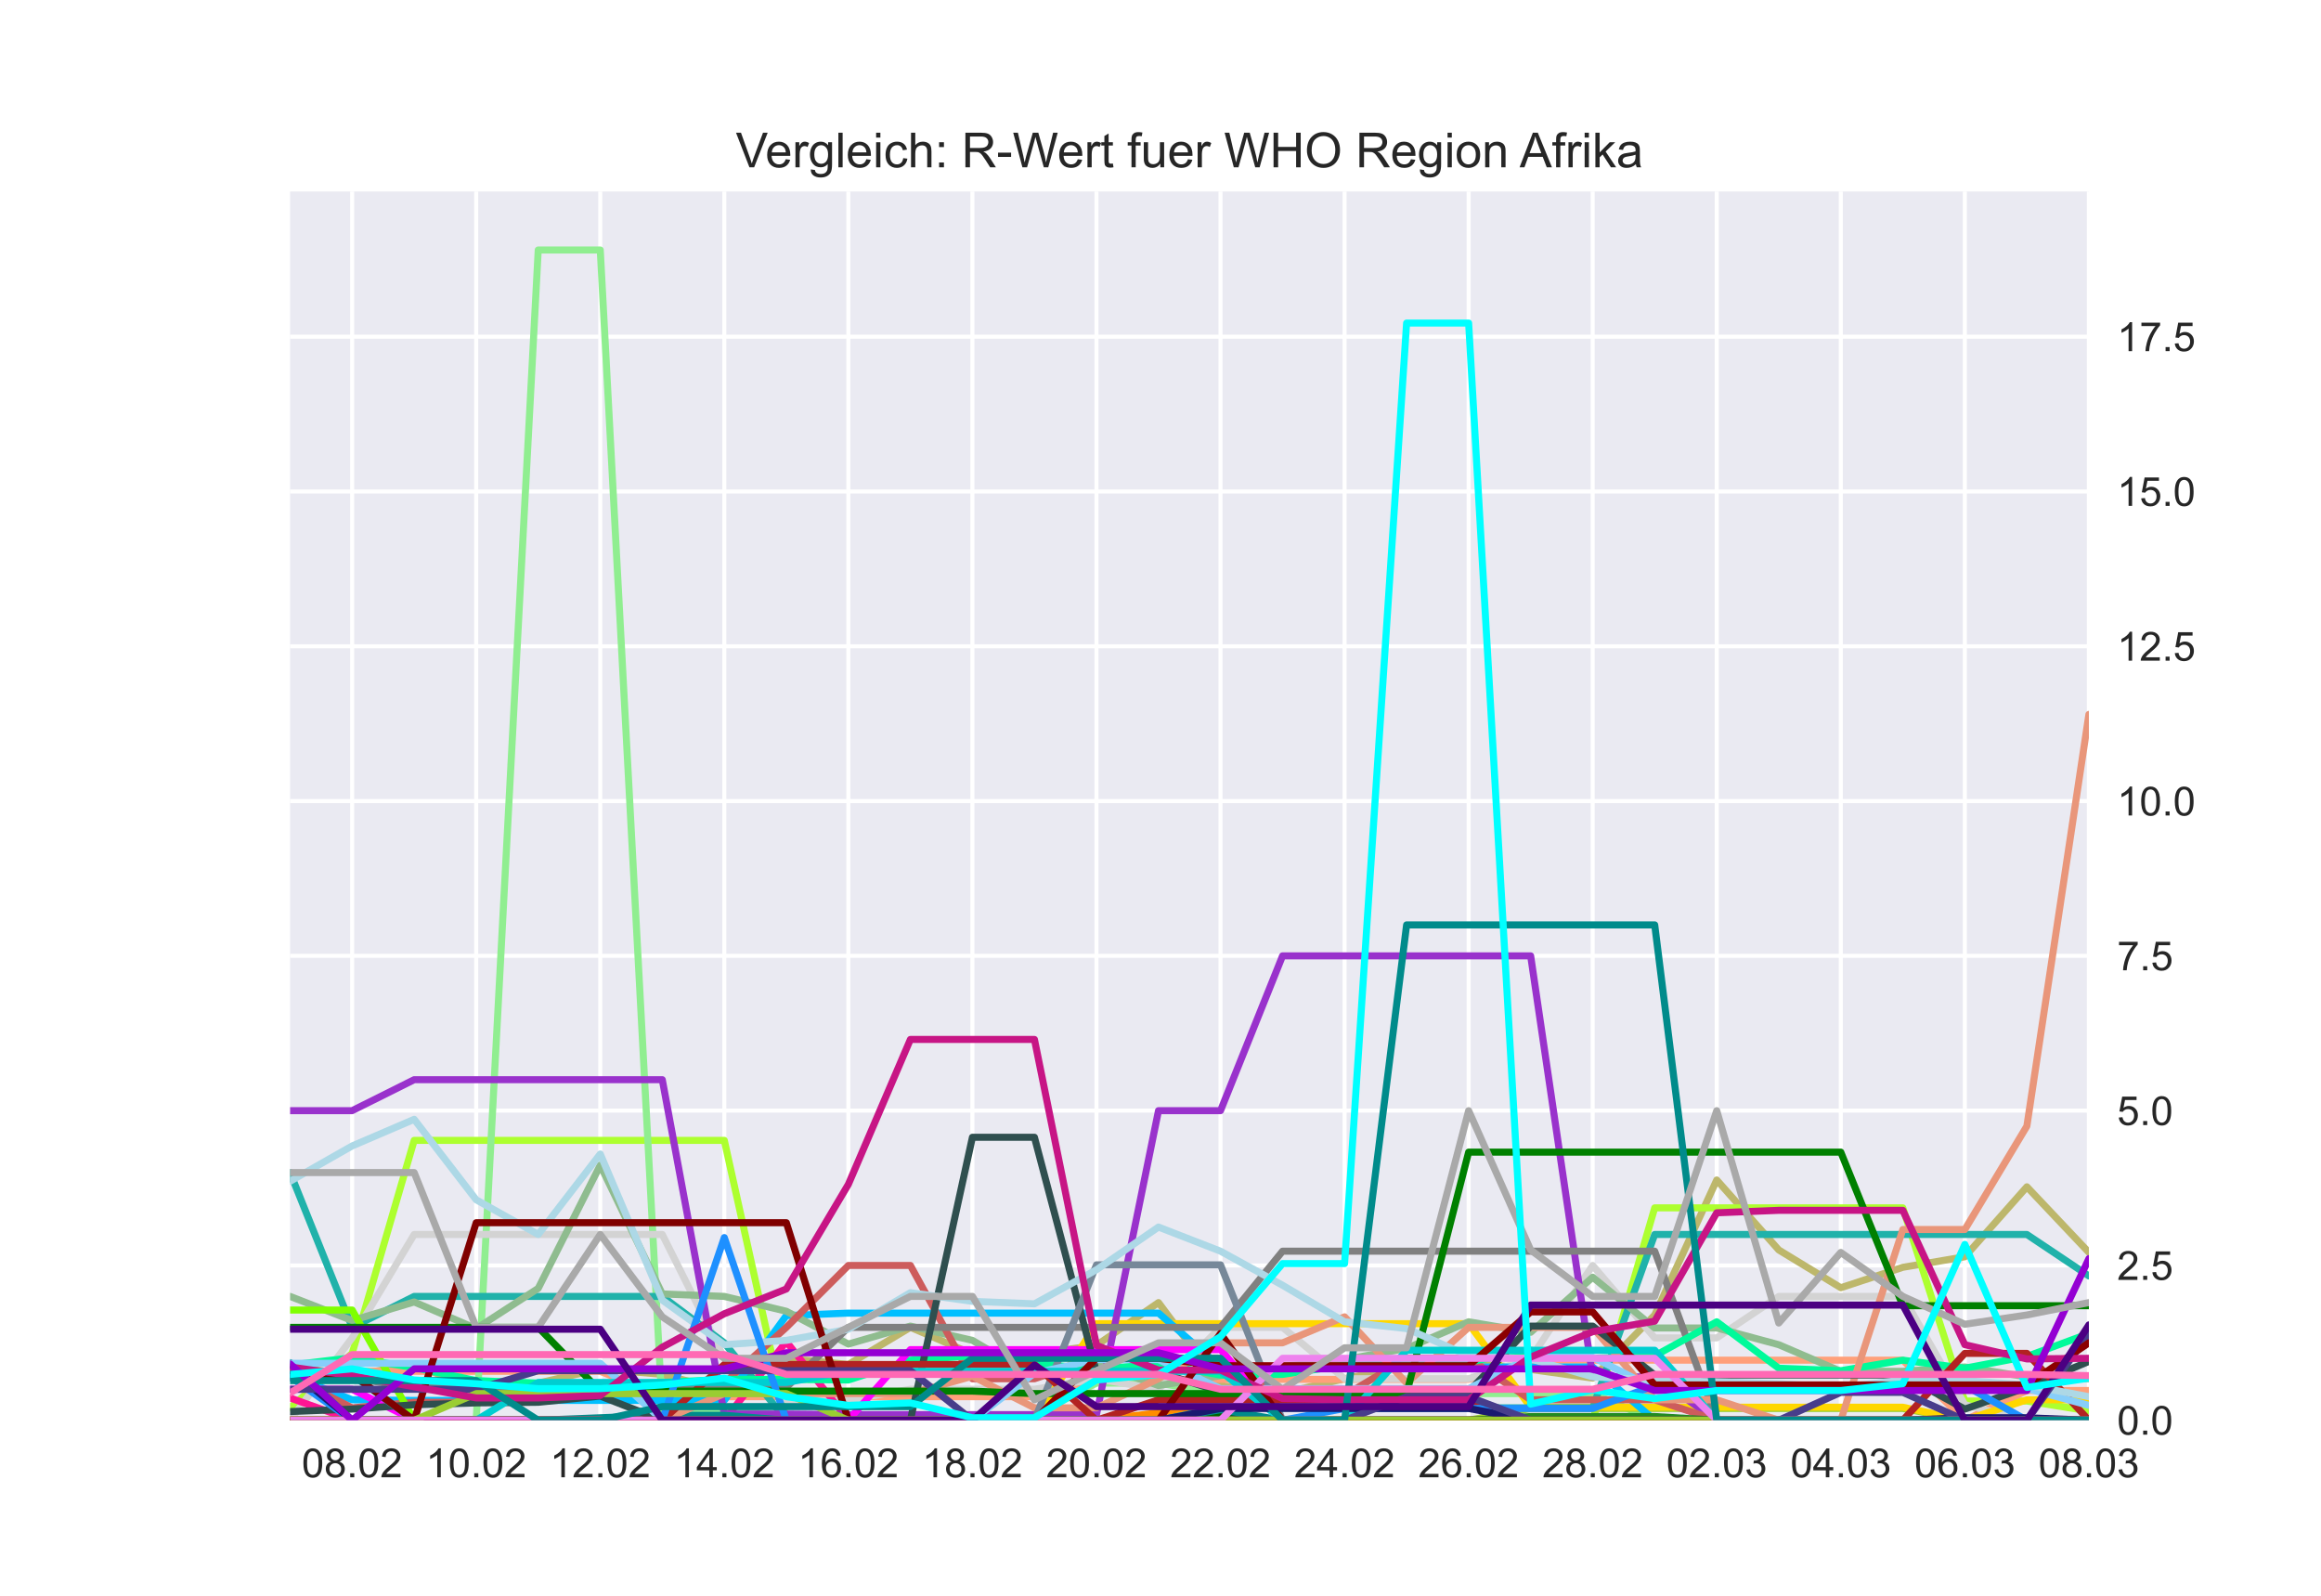 <?xml version="1.0" encoding="utf-8" standalone="no"?>
<!DOCTYPE svg PUBLIC "-//W3C//DTD SVG 1.1//EN"
  "http://www.w3.org/Graphics/SVG/1.1/DTD/svg11.dtd">
<!-- Created with matplotlib (https://matplotlib.org/) -->
<svg height="396pt" version="1.1" viewBox="0 0 576 396" width="576pt" xmlns="http://www.w3.org/2000/svg" xmlns:xlink="http://www.w3.org/1999/xlink">
 <defs>
  <style type="text/css">*{stroke-linecap:butt;stroke-linejoin:round;}</style>
 </defs>
 <g id="figure_1">
  <g id="patch_1">
   <path d="M 0 396 
L 576 396 
L 576 0 
L 0 0 
z
" style="fill:#ffffff;"/>
  </g>
  <g id="axes_1">
   <g id="patch_2">
    <path d="M 72 352.44 
L 518.4 352.44 
L 518.4 47.52 
L 72 47.52 
z
" style="fill:#eaeaf2;"/>
   </g>
   <g id="matplotlib.axis_1">
    <g id="xtick_1">
     <g id="line2d_1">
      <path clip-path="url(#p6523f84204)" d="M 87.393 352.44 
L 87.393 47.52 
" style="fill:none;stroke:#ffffff;stroke-linecap:round;"/>
     </g>
     <g id="line2d_2"/>
     <g id="text_1">
      <!-- 08.02 -->
      <g style="fill:#262626;" transform="translate(74.882 366.598)scale(0.1 -0.1)">
       <defs>
        <path d="M 4.156 35.297 
Q 4.156 48 6.766 55.734 
Q 9.375 63.484 14.516 67.672 
Q 19.672 71.875 27.484 71.875 
Q 33.25 71.875 37.594 69.547 
Q 41.938 67.234 44.766 62.859 
Q 47.609 58.5 49.219 52.219 
Q 50.828 45.953 50.828 35.297 
Q 50.828 22.703 48.234 14.969 
Q 45.656 7.234 40.5 3 
Q 35.359 -1.219 27.484 -1.219 
Q 17.141 -1.219 11.234 6.203 
Q 4.156 15.141 4.156 35.297 
z
M 13.188 35.297 
Q 13.188 17.672 17.312 11.828 
Q 21.438 6 27.484 6 
Q 33.547 6 37.672 11.859 
Q 41.797 17.719 41.797 35.297 
Q 41.797 52.984 37.672 58.781 
Q 33.547 64.594 27.391 64.594 
Q 21.344 64.594 17.719 59.469 
Q 13.188 52.938 13.188 35.297 
z
" id="ArialMT-48"/>
        <path d="M 17.672 38.812 
Q 12.203 40.828 9.562 44.531 
Q 6.938 48.25 6.938 53.422 
Q 6.938 61.234 12.547 66.547 
Q 18.172 71.875 27.484 71.875 
Q 36.859 71.875 42.578 66.422 
Q 48.297 60.984 48.297 53.172 
Q 48.297 48.188 45.672 44.5 
Q 43.062 40.828 37.75 38.812 
Q 44.344 36.672 47.781 31.875 
Q 51.219 27.094 51.219 20.453 
Q 51.219 11.281 44.719 5.031 
Q 38.234 -1.219 27.641 -1.219 
Q 17.047 -1.219 10.547 5.047 
Q 4.047 11.328 4.047 20.703 
Q 4.047 27.688 7.594 32.391 
Q 11.141 37.109 17.672 38.812 
z
M 15.922 53.719 
Q 15.922 48.641 19.188 45.406 
Q 22.469 42.188 27.688 42.188 
Q 32.766 42.188 36.016 45.375 
Q 39.266 48.578 39.266 53.219 
Q 39.266 58.062 35.906 61.359 
Q 32.562 64.656 27.594 64.656 
Q 22.562 64.656 19.234 61.422 
Q 15.922 58.203 15.922 53.719 
z
M 13.094 20.656 
Q 13.094 16.891 14.875 13.375 
Q 16.656 9.859 20.172 7.922 
Q 23.688 6 27.734 6 
Q 34.031 6 38.125 10.047 
Q 42.234 14.109 42.234 20.359 
Q 42.234 26.703 38.016 30.859 
Q 33.797 35.016 27.438 35.016 
Q 21.234 35.016 17.156 30.906 
Q 13.094 26.812 13.094 20.656 
z
" id="ArialMT-56"/>
        <path d="M 9.078 0 
L 9.078 10.016 
L 19.094 10.016 
L 19.094 0 
z
" id="ArialMT-46"/>
        <path d="M 50.344 8.453 
L 50.344 0 
L 3.031 0 
Q 2.938 3.172 4.047 6.109 
Q 5.859 10.938 9.828 15.625 
Q 13.812 20.312 21.344 26.469 
Q 33.016 36.031 37.109 41.625 
Q 41.219 47.219 41.219 52.203 
Q 41.219 57.422 37.469 61 
Q 33.734 64.594 27.734 64.594 
Q 21.391 64.594 17.578 60.781 
Q 13.766 56.984 13.719 50.25 
L 4.688 51.172 
Q 5.609 61.281 11.656 66.578 
Q 17.719 71.875 27.938 71.875 
Q 38.234 71.875 44.234 66.156 
Q 50.25 60.453 50.25 52 
Q 50.25 47.703 48.484 43.547 
Q 46.734 39.406 42.656 34.812 
Q 38.578 30.219 29.109 22.219 
Q 21.188 15.578 18.938 13.203 
Q 16.703 10.844 15.234 8.453 
z
" id="ArialMT-50"/>
       </defs>
       <use xlink:href="#ArialMT-48"/>
       <use x="55.615" xlink:href="#ArialMT-56"/>
       <use x="111.23" xlink:href="#ArialMT-46"/>
       <use x="139.014" xlink:href="#ArialMT-48"/>
       <use x="194.629" xlink:href="#ArialMT-50"/>
      </g>
     </g>
    </g>
    <g id="xtick_2">
     <g id="line2d_3">
      <path clip-path="url(#p6523f84204)" d="M 118.179 352.44 
L 118.179 47.52 
" style="fill:none;stroke:#ffffff;stroke-linecap:round;"/>
     </g>
     <g id="line2d_4"/>
     <g id="text_2">
      <!-- 10.02 -->
      <g style="fill:#262626;" transform="translate(105.668 366.598)scale(0.1 -0.1)">
       <defs>
        <path d="M 37.25 0 
L 28.469 0 
L 28.469 56 
Q 25.297 52.984 20.141 49.953 
Q 14.984 46.922 10.891 45.406 
L 10.891 53.906 
Q 18.266 57.375 23.781 62.297 
Q 29.297 67.234 31.594 71.875 
L 37.25 71.875 
z
" id="ArialMT-49"/>
       </defs>
       <use xlink:href="#ArialMT-49"/>
       <use x="55.615" xlink:href="#ArialMT-48"/>
       <use x="111.23" xlink:href="#ArialMT-46"/>
       <use x="139.014" xlink:href="#ArialMT-48"/>
       <use x="194.629" xlink:href="#ArialMT-50"/>
      </g>
     </g>
    </g>
    <g id="xtick_3">
     <g id="line2d_5">
      <path clip-path="url(#p6523f84204)" d="M 148.966 352.44 
L 148.966 47.52 
" style="fill:none;stroke:#ffffff;stroke-linecap:round;"/>
     </g>
     <g id="line2d_6"/>
     <g id="text_3">
      <!-- 12.02 -->
      <g style="fill:#262626;" transform="translate(136.455 366.598)scale(0.1 -0.1)">
       <use xlink:href="#ArialMT-49"/>
       <use x="55.615" xlink:href="#ArialMT-50"/>
       <use x="111.23" xlink:href="#ArialMT-46"/>
       <use x="139.014" xlink:href="#ArialMT-48"/>
       <use x="194.629" xlink:href="#ArialMT-50"/>
      </g>
     </g>
    </g>
    <g id="xtick_4">
     <g id="line2d_7">
      <path clip-path="url(#p6523f84204)" d="M 179.752 352.44 
L 179.752 47.52 
" style="fill:none;stroke:#ffffff;stroke-linecap:round;"/>
     </g>
     <g id="line2d_8"/>
     <g id="text_4">
      <!-- 14.02 -->
      <g style="fill:#262626;" transform="translate(167.241 366.598)scale(0.1 -0.1)">
       <defs>
        <path d="M 32.328 0 
L 32.328 17.141 
L 1.266 17.141 
L 1.266 25.203 
L 33.938 71.578 
L 41.109 71.578 
L 41.109 25.203 
L 50.781 25.203 
L 50.781 17.141 
L 41.109 17.141 
L 41.109 0 
z
M 32.328 25.203 
L 32.328 57.469 
L 9.906 25.203 
z
" id="ArialMT-52"/>
       </defs>
       <use xlink:href="#ArialMT-49"/>
       <use x="55.615" xlink:href="#ArialMT-52"/>
       <use x="111.23" xlink:href="#ArialMT-46"/>
       <use x="139.014" xlink:href="#ArialMT-48"/>
       <use x="194.629" xlink:href="#ArialMT-50"/>
      </g>
     </g>
    </g>
    <g id="xtick_5">
     <g id="line2d_9">
      <path clip-path="url(#p6523f84204)" d="M 210.538 352.44 
L 210.538 47.52 
" style="fill:none;stroke:#ffffff;stroke-linecap:round;"/>
     </g>
     <g id="line2d_10"/>
     <g id="text_5">
      <!-- 16.02 -->
      <g style="fill:#262626;" transform="translate(198.027 366.598)scale(0.1 -0.1)">
       <defs>
        <path d="M 49.75 54.047 
L 41.016 53.375 
Q 39.844 58.547 37.703 60.891 
Q 34.125 64.656 28.906 64.656 
Q 24.703 64.656 21.531 62.312 
Q 17.391 59.281 14.984 53.469 
Q 12.594 47.656 12.5 36.922 
Q 15.672 41.75 20.266 44.094 
Q 24.859 46.438 29.891 46.438 
Q 38.672 46.438 44.844 39.969 
Q 51.031 33.5 51.031 23.25 
Q 51.031 16.5 48.125 10.719 
Q 45.219 4.938 40.141 1.859 
Q 35.062 -1.219 28.609 -1.219 
Q 17.625 -1.219 10.688 6.859 
Q 3.766 14.938 3.766 33.5 
Q 3.766 54.25 11.422 63.672 
Q 18.109 71.875 29.438 71.875 
Q 37.891 71.875 43.281 67.141 
Q 48.688 62.406 49.75 54.047 
z
M 13.875 23.188 
Q 13.875 18.656 15.797 14.5 
Q 17.719 10.359 21.188 8.172 
Q 24.656 6 28.469 6 
Q 34.031 6 38.031 10.484 
Q 42.047 14.984 42.047 22.703 
Q 42.047 30.125 38.078 34.391 
Q 34.125 38.672 28.125 38.672 
Q 22.172 38.672 18.016 34.391 
Q 13.875 30.125 13.875 23.188 
z
" id="ArialMT-54"/>
       </defs>
       <use xlink:href="#ArialMT-49"/>
       <use x="55.615" xlink:href="#ArialMT-54"/>
       <use x="111.23" xlink:href="#ArialMT-46"/>
       <use x="139.014" xlink:href="#ArialMT-48"/>
       <use x="194.629" xlink:href="#ArialMT-50"/>
      </g>
     </g>
    </g>
    <g id="xtick_6">
     <g id="line2d_11">
      <path clip-path="url(#p6523f84204)" d="M 241.324 352.44 
L 241.324 47.52 
" style="fill:none;stroke:#ffffff;stroke-linecap:round;"/>
     </g>
     <g id="line2d_12"/>
     <g id="text_6">
      <!-- 18.02 -->
      <g style="fill:#262626;" transform="translate(228.813 366.598)scale(0.1 -0.1)">
       <use xlink:href="#ArialMT-49"/>
       <use x="55.615" xlink:href="#ArialMT-56"/>
       <use x="111.23" xlink:href="#ArialMT-46"/>
       <use x="139.014" xlink:href="#ArialMT-48"/>
       <use x="194.629" xlink:href="#ArialMT-50"/>
      </g>
     </g>
    </g>
    <g id="xtick_7">
     <g id="line2d_13">
      <path clip-path="url(#p6523f84204)" d="M 272.11 352.44 
L 272.11 47.52 
" style="fill:none;stroke:#ffffff;stroke-linecap:round;"/>
     </g>
     <g id="line2d_14"/>
     <g id="text_7">
      <!-- 20.02 -->
      <g style="fill:#262626;" transform="translate(259.599 366.598)scale(0.1 -0.1)">
       <use xlink:href="#ArialMT-50"/>
       <use x="55.615" xlink:href="#ArialMT-48"/>
       <use x="111.23" xlink:href="#ArialMT-46"/>
       <use x="139.014" xlink:href="#ArialMT-48"/>
       <use x="194.629" xlink:href="#ArialMT-50"/>
      </g>
     </g>
    </g>
    <g id="xtick_8">
     <g id="line2d_15">
      <path clip-path="url(#p6523f84204)" d="M 302.897 352.44 
L 302.897 47.52 
" style="fill:none;stroke:#ffffff;stroke-linecap:round;"/>
     </g>
     <g id="line2d_16"/>
     <g id="text_8">
      <!-- 22.02 -->
      <g style="fill:#262626;" transform="translate(290.386 366.598)scale(0.1 -0.1)">
       <use xlink:href="#ArialMT-50"/>
       <use x="55.615" xlink:href="#ArialMT-50"/>
       <use x="111.23" xlink:href="#ArialMT-46"/>
       <use x="139.014" xlink:href="#ArialMT-48"/>
       <use x="194.629" xlink:href="#ArialMT-50"/>
      </g>
     </g>
    </g>
    <g id="xtick_9">
     <g id="line2d_17">
      <path clip-path="url(#p6523f84204)" d="M 333.683 352.44 
L 333.683 47.52 
" style="fill:none;stroke:#ffffff;stroke-linecap:round;"/>
     </g>
     <g id="line2d_18"/>
     <g id="text_9">
      <!-- 24.02 -->
      <g style="fill:#262626;" transform="translate(321.172 366.598)scale(0.1 -0.1)">
       <use xlink:href="#ArialMT-50"/>
       <use x="55.615" xlink:href="#ArialMT-52"/>
       <use x="111.23" xlink:href="#ArialMT-46"/>
       <use x="139.014" xlink:href="#ArialMT-48"/>
       <use x="194.629" xlink:href="#ArialMT-50"/>
      </g>
     </g>
    </g>
    <g id="xtick_10">
     <g id="line2d_19">
      <path clip-path="url(#p6523f84204)" d="M 364.469 352.44 
L 364.469 47.52 
" style="fill:none;stroke:#ffffff;stroke-linecap:round;"/>
     </g>
     <g id="line2d_20"/>
     <g id="text_10">
      <!-- 26.02 -->
      <g style="fill:#262626;" transform="translate(351.958 366.598)scale(0.1 -0.1)">
       <use xlink:href="#ArialMT-50"/>
       <use x="55.615" xlink:href="#ArialMT-54"/>
       <use x="111.23" xlink:href="#ArialMT-46"/>
       <use x="139.014" xlink:href="#ArialMT-48"/>
       <use x="194.629" xlink:href="#ArialMT-50"/>
      </g>
     </g>
    </g>
    <g id="xtick_11">
     <g id="line2d_21">
      <path clip-path="url(#p6523f84204)" d="M 395.255 352.44 
L 395.255 47.52 
" style="fill:none;stroke:#ffffff;stroke-linecap:round;"/>
     </g>
     <g id="line2d_22"/>
     <g id="text_11">
      <!-- 28.02 -->
      <g style="fill:#262626;" transform="translate(382.744 366.598)scale(0.1 -0.1)">
       <use xlink:href="#ArialMT-50"/>
       <use x="55.615" xlink:href="#ArialMT-56"/>
       <use x="111.23" xlink:href="#ArialMT-46"/>
       <use x="139.014" xlink:href="#ArialMT-48"/>
       <use x="194.629" xlink:href="#ArialMT-50"/>
      </g>
     </g>
    </g>
    <g id="xtick_12">
     <g id="line2d_23">
      <path clip-path="url(#p6523f84204)" d="M 426.041 352.44 
L 426.041 47.52 
" style="fill:none;stroke:#ffffff;stroke-linecap:round;"/>
     </g>
     <g id="line2d_24"/>
     <g id="text_12">
      <!-- 02.03 -->
      <g style="fill:#262626;" transform="translate(413.53 366.598)scale(0.1 -0.1)">
       <defs>
        <path d="M 4.203 18.891 
L 12.984 20.062 
Q 14.5 12.594 18.141 9.297 
Q 21.781 6 27 6 
Q 33.203 6 37.469 10.297 
Q 41.75 14.594 41.75 20.953 
Q 41.75 27 37.797 30.922 
Q 33.844 34.859 27.734 34.859 
Q 25.25 34.859 21.531 33.891 
L 22.516 41.609 
Q 23.391 41.5 23.922 41.5 
Q 29.547 41.5 34.031 44.422 
Q 38.531 47.359 38.531 53.469 
Q 38.531 58.297 35.25 61.469 
Q 31.984 64.656 26.812 64.656 
Q 21.688 64.656 18.266 61.422 
Q 14.844 58.203 13.875 51.766 
L 5.078 53.328 
Q 6.688 62.156 12.391 67.016 
Q 18.109 71.875 26.609 71.875 
Q 32.469 71.875 37.391 69.359 
Q 42.328 66.844 44.938 62.5 
Q 47.562 58.156 47.562 53.266 
Q 47.562 48.641 45.062 44.828 
Q 42.578 41.016 37.703 38.766 
Q 44.047 37.312 47.562 32.688 
Q 51.078 28.078 51.078 21.141 
Q 51.078 11.766 44.234 5.25 
Q 37.406 -1.266 26.953 -1.266 
Q 17.531 -1.266 11.297 4.344 
Q 5.078 9.969 4.203 18.891 
z
" id="ArialMT-51"/>
       </defs>
       <use xlink:href="#ArialMT-48"/>
       <use x="55.615" xlink:href="#ArialMT-50"/>
       <use x="111.23" xlink:href="#ArialMT-46"/>
       <use x="139.014" xlink:href="#ArialMT-48"/>
       <use x="194.629" xlink:href="#ArialMT-51"/>
      </g>
     </g>
    </g>
    <g id="xtick_13">
     <g id="line2d_25">
      <path clip-path="url(#p6523f84204)" d="M 456.828 352.44 
L 456.828 47.52 
" style="fill:none;stroke:#ffffff;stroke-linecap:round;"/>
     </g>
     <g id="line2d_26"/>
     <g id="text_13">
      <!-- 04.03 -->
      <g style="fill:#262626;" transform="translate(444.317 366.598)scale(0.1 -0.1)">
       <use xlink:href="#ArialMT-48"/>
       <use x="55.615" xlink:href="#ArialMT-52"/>
       <use x="111.23" xlink:href="#ArialMT-46"/>
       <use x="139.014" xlink:href="#ArialMT-48"/>
       <use x="194.629" xlink:href="#ArialMT-51"/>
      </g>
     </g>
    </g>
    <g id="xtick_14">
     <g id="line2d_27">
      <path clip-path="url(#p6523f84204)" d="M 487.614 352.44 
L 487.614 47.52 
" style="fill:none;stroke:#ffffff;stroke-linecap:round;"/>
     </g>
     <g id="line2d_28"/>
     <g id="text_14">
      <!-- 06.03 -->
      <g style="fill:#262626;" transform="translate(475.103 366.598)scale(0.1 -0.1)">
       <use xlink:href="#ArialMT-48"/>
       <use x="55.615" xlink:href="#ArialMT-54"/>
       <use x="111.23" xlink:href="#ArialMT-46"/>
       <use x="139.014" xlink:href="#ArialMT-48"/>
       <use x="194.629" xlink:href="#ArialMT-51"/>
      </g>
     </g>
    </g>
    <g id="xtick_15">
     <g id="line2d_29">
      <path clip-path="url(#p6523f84204)" d="M 518.4 352.44 
L 518.4 47.52 
" style="fill:none;stroke:#ffffff;stroke-linecap:round;"/>
     </g>
     <g id="line2d_30"/>
     <g id="text_15">
      <!-- 08.03 -->
      <g style="fill:#262626;" transform="translate(505.889 366.598)scale(0.1 -0.1)">
       <use xlink:href="#ArialMT-48"/>
       <use x="55.615" xlink:href="#ArialMT-56"/>
       <use x="111.23" xlink:href="#ArialMT-46"/>
       <use x="139.014" xlink:href="#ArialMT-48"/>
       <use x="194.629" xlink:href="#ArialMT-51"/>
      </g>
     </g>
    </g>
   </g>
   <g id="matplotlib.axis_2">
    <g id="ytick_1">
     <g id="line2d_31">
      <path clip-path="url(#p6523f84204)" d="M 72 352.44 
L 518.4 352.44 
" style="fill:none;stroke:#ffffff;stroke-linecap:round;"/>
     </g>
     <g id="line2d_32"/>
     <g id="text_16">
      <!-- 0.0 -->
      <g style="fill:#262626;" transform="translate(525.4 356.019)scale(0.1 -0.1)">
       <use xlink:href="#ArialMT-48"/>
       <use x="55.615" xlink:href="#ArialMT-46"/>
       <use x="83.398" xlink:href="#ArialMT-48"/>
      </g>
     </g>
    </g>
    <g id="ytick_2">
     <g id="line2d_33">
      <path clip-path="url(#p6523f84204)" d="M 72 314.027 
L 518.4 314.027 
" style="fill:none;stroke:#ffffff;stroke-linecap:round;"/>
     </g>
     <g id="line2d_34"/>
     <g id="text_17">
      <!-- 2.5 -->
      <g style="fill:#262626;" transform="translate(525.4 317.606)scale(0.1 -0.1)">
       <defs>
        <path d="M 4.156 18.75 
L 13.375 19.531 
Q 14.406 12.797 18.141 9.391 
Q 21.875 6 27.156 6 
Q 33.5 6 37.891 10.781 
Q 42.281 15.578 42.281 23.484 
Q 42.281 31 38.062 35.344 
Q 33.844 39.703 27 39.703 
Q 22.75 39.703 19.328 37.766 
Q 15.922 35.844 13.969 32.766 
L 5.719 33.844 
L 12.641 70.609 
L 48.25 70.609 
L 48.25 62.203 
L 19.672 62.203 
L 15.828 42.969 
Q 22.266 47.469 29.344 47.469 
Q 38.719 47.469 45.156 40.969 
Q 51.609 34.469 51.609 24.266 
Q 51.609 14.547 45.953 7.469 
Q 39.062 -1.219 27.156 -1.219 
Q 17.391 -1.219 11.203 4.25 
Q 5.031 9.719 4.156 18.75 
z
" id="ArialMT-53"/>
       </defs>
       <use xlink:href="#ArialMT-50"/>
       <use x="55.615" xlink:href="#ArialMT-46"/>
       <use x="83.398" xlink:href="#ArialMT-53"/>
      </g>
     </g>
    </g>
    <g id="ytick_3">
     <g id="line2d_35">
      <path clip-path="url(#p6523f84204)" d="M 72 275.615 
L 518.4 275.615 
" style="fill:none;stroke:#ffffff;stroke-linecap:round;"/>
     </g>
     <g id="line2d_36"/>
     <g id="text_18">
      <!-- 5.0 -->
      <g style="fill:#262626;" transform="translate(525.4 279.194)scale(0.1 -0.1)">
       <use xlink:href="#ArialMT-53"/>
       <use x="55.615" xlink:href="#ArialMT-46"/>
       <use x="83.398" xlink:href="#ArialMT-48"/>
      </g>
     </g>
    </g>
    <g id="ytick_4">
     <g id="line2d_37">
      <path clip-path="url(#p6523f84204)" d="M 72 237.202 
L 518.4 237.202 
" style="fill:none;stroke:#ffffff;stroke-linecap:round;"/>
     </g>
     <g id="line2d_38"/>
     <g id="text_19">
      <!-- 7.5 -->
      <g style="fill:#262626;" transform="translate(525.4 240.781)scale(0.1 -0.1)">
       <defs>
        <path d="M 4.734 62.203 
L 4.734 70.656 
L 51.078 70.656 
L 51.078 63.812 
Q 44.234 56.547 37.516 44.484 
Q 30.812 32.422 27.156 19.672 
Q 24.516 10.688 23.781 0 
L 14.75 0 
Q 14.891 8.453 18.062 20.406 
Q 21.234 32.375 27.172 43.484 
Q 33.109 54.594 39.797 62.203 
z
" id="ArialMT-55"/>
       </defs>
       <use xlink:href="#ArialMT-55"/>
       <use x="55.615" xlink:href="#ArialMT-46"/>
       <use x="83.398" xlink:href="#ArialMT-53"/>
      </g>
     </g>
    </g>
    <g id="ytick_5">
     <g id="line2d_39">
      <path clip-path="url(#p6523f84204)" d="M 72 198.789 
L 518.4 198.789 
" style="fill:none;stroke:#ffffff;stroke-linecap:round;"/>
     </g>
     <g id="line2d_40"/>
     <g id="text_20">
      <!-- 10.0 -->
      <g style="fill:#262626;" transform="translate(525.4 202.368)scale(0.1 -0.1)">
       <use xlink:href="#ArialMT-49"/>
       <use x="55.615" xlink:href="#ArialMT-48"/>
       <use x="111.23" xlink:href="#ArialMT-46"/>
       <use x="139.014" xlink:href="#ArialMT-48"/>
      </g>
     </g>
    </g>
    <g id="ytick_6">
     <g id="line2d_41">
      <path clip-path="url(#p6523f84204)" d="M 72 160.377 
L 518.4 160.377 
" style="fill:none;stroke:#ffffff;stroke-linecap:round;"/>
     </g>
     <g id="line2d_42"/>
     <g id="text_21">
      <!-- 12.5 -->
      <g style="fill:#262626;" transform="translate(525.4 163.955)scale(0.1 -0.1)">
       <use xlink:href="#ArialMT-49"/>
       <use x="55.615" xlink:href="#ArialMT-50"/>
       <use x="111.23" xlink:href="#ArialMT-46"/>
       <use x="139.014" xlink:href="#ArialMT-53"/>
      </g>
     </g>
    </g>
    <g id="ytick_7">
     <g id="line2d_43">
      <path clip-path="url(#p6523f84204)" d="M 72 121.964 
L 518.4 121.964 
" style="fill:none;stroke:#ffffff;stroke-linecap:round;"/>
     </g>
     <g id="line2d_44"/>
     <g id="text_22">
      <!-- 15.0 -->
      <g style="fill:#262626;" transform="translate(525.4 125.543)scale(0.1 -0.1)">
       <use xlink:href="#ArialMT-49"/>
       <use x="55.615" xlink:href="#ArialMT-53"/>
       <use x="111.23" xlink:href="#ArialMT-46"/>
       <use x="139.014" xlink:href="#ArialMT-48"/>
      </g>
     </g>
    </g>
    <g id="ytick_8">
     <g id="line2d_45">
      <path clip-path="url(#p6523f84204)" d="M 72 83.551 
L 518.4 83.551 
" style="fill:none;stroke:#ffffff;stroke-linecap:round;"/>
     </g>
     <g id="line2d_46"/>
     <g id="text_23">
      <!-- 17.5 -->
      <g style="fill:#262626;" transform="translate(525.4 87.13)scale(0.1 -0.1)">
       <use xlink:href="#ArialMT-49"/>
       <use x="55.615" xlink:href="#ArialMT-55"/>
       <use x="111.23" xlink:href="#ArialMT-46"/>
       <use x="139.014" xlink:href="#ArialMT-53"/>
      </g>
     </g>
    </g>
   </g>
   <g id="line2d_47">
    <path clip-path="url(#p6523f84204)" d="M 72 338.919 
L 87.393 341.377 
L 102.786 338.458 
L 118.179 345.065 
L 133.572 343.221 
L 148.966 339.687 
L 164.359 341.07 
L 179.752 345.065 
L 195.145 337.075 
L 210.538 338.611 
L 225.931 329.392 
L 241.324 335.999 
L 256.717 335.999 
L 272.11 333.848 
L 287.503 323.246 
L 302.897 343.836 
L 318.29 345.679 
L 333.683 342.145 
L 349.076 338.919 
L 364.469 337.997 
L 379.862 339.841 
L 395.255 341.992 
L 410.648 326.319 
L 426.041 292.823 
L 441.434 310.186 
L 456.828 319.559 
L 472.221 314.488 
L 487.614 311.876 
L 503.007 294.514 
L 518.4 310.801 
" style="fill:none;stroke:#bdb76b;stroke-linecap:round;stroke-width:1.75;"/>
   </g>
   <g id="line2d_48">
    <path clip-path="url(#p6523f84204)" d="M 72 349.367 
L 87.393 335.846 
L 102.786 282.99 
L 118.179 282.99 
L 133.572 282.99 
L 148.966 282.99 
L 164.359 282.99 
L 179.752 282.99 
L 195.145 352.44 
L 210.538 352.44 
L 225.931 352.44 
L 241.324 352.44 
L 256.717 352.44 
L 272.11 352.44 
L 287.503 352.44 
L 302.897 352.44 
L 318.29 352.44 
L 333.683 352.44 
L 349.076 352.44 
L 364.469 352.44 
L 379.862 352.44 
L 395.255 352.44 
L 410.648 299.738 
L 426.041 299.738 
L 441.434 299.738 
L 456.828 299.738 
L 472.221 299.738 
L 487.614 347.677 
L 503.007 347.677 
L 518.4 350.135 
" style="fill:none;stroke:#adff2f;stroke-linecap:round;stroke-width:1.75;"/>
   </g>
   <g id="line2d_49">
    <path clip-path="url(#p6523f84204)" d="M 72 352.44 
L 87.393 352.44 
L 102.786 352.44 
L 118.179 352.44 
L 133.572 352.44 
L 148.966 352.44 
L 164.359 352.44 
L 179.752 352.44 
L 195.145 352.44 
L 210.538 352.44 
L 225.931 352.44 
L 241.324 352.44 
L 256.717 352.44 
L 272.11 352.44 
L 287.503 352.44 
L 302.897 352.44 
L 318.29 352.44 
L 333.683 352.44 
L 349.076 352.44 
L 364.469 352.44 
L 379.862 352.44 
L 395.255 352.44 
L 410.648 352.44 
L 426.041 352.44 
L 441.434 352.44 
L 456.828 352.44 
L 472.221 352.44 
L 487.614 352.44 
L 503.007 352.44 
L 518.4 352.44 
" style="fill:none;stroke:#00ffff;stroke-linecap:round;stroke-width:1.75;"/>
   </g>
   <g id="line2d_50">
    <path clip-path="url(#p6523f84204)" d="M 72 340.302 
L 87.393 340.302 
L 102.786 340.302 
L 118.179 340.302 
L 133.572 340.302 
L 148.966 340.302 
L 164.359 346.601 
L 179.752 346.601 
L 195.145 346.601 
L 210.538 346.601 
L 225.931 346.601 
L 241.324 346.601 
L 256.717 346.601 
L 272.11 342.299 
L 287.503 342.299 
L 302.897 342.299 
L 318.29 342.299 
L 333.683 342.299 
L 349.076 342.299 
L 364.469 342.299 
L 379.862 337.536 
L 395.255 337.536 
L 410.648 337.536 
L 426.041 337.536 
L 441.434 337.536 
L 456.828 337.536 
L 472.221 337.536 
L 487.614 352.44 
L 503.007 345.065 
L 518.4 345.065 
" style="fill:none;stroke:#ffa07a;stroke-linecap:round;stroke-width:1.75;"/>
   </g>
   <g id="line2d_51">
    <path clip-path="url(#p6523f84204)" d="M 72 352.44 
L 87.393 352.44 
L 102.786 352.44 
L 118.179 352.44 
L 133.572 352.44 
L 148.966 352.44 
L 164.359 352.44 
L 179.752 352.44 
L 195.145 352.44 
L 210.538 352.44 
L 225.931 352.44 
L 241.324 352.44 
L 256.717 352.44 
L 272.11 352.44 
L 287.503 350.596 
L 302.897 350.596 
L 318.29 352.44 
L 333.683 352.44 
L 349.076 352.44 
L 364.469 352.44 
L 379.862 352.44 
L 395.255 352.44 
L 410.648 352.44 
L 426.041 352.44 
L 441.434 352.44 
L 456.828 352.44 
L 472.221 352.44 
L 487.614 352.44 
L 503.007 352.44 
L 518.4 352.44 
" style="fill:none;stroke:#ff8c00;stroke-linecap:round;stroke-width:1.75;"/>
   </g>
   <g id="line2d_52">
    <path clip-path="url(#p6523f84204)" d="M 72 352.44 
L 87.393 352.44 
L 102.786 352.44 
L 118.179 352.44 
L 133.572 62.04 
L 148.966 62.04 
L 164.359 350.135 
L 179.752 350.135 
L 195.145 351.211 
L 210.538 351.211 
L 225.931 351.211 
L 241.324 351.211 
L 256.717 351.211 
L 272.11 343.221 
L 287.503 343.221 
L 302.897 345.833 
L 318.29 345.833 
L 333.683 345.833 
L 349.076 345.833 
L 364.469 345.833 
L 379.862 345.833 
L 395.255 345.833 
L 410.648 352.44 
L 426.041 352.44 
L 441.434 352.44 
L 456.828 352.44 
L 472.221 352.44 
L 487.614 352.44 
L 503.007 352.44 
L 518.4 352.44 
" style="fill:none;stroke:#90ee90;stroke-linecap:round;stroke-width:1.75;"/>
   </g>
   <g id="line2d_53">
    <path clip-path="url(#p6523f84204)" d="M 72 352.44 
L 87.393 332.004 
L 102.786 306.345 
L 118.179 306.345 
L 133.572 306.345 
L 148.966 306.345 
L 164.359 306.345 
L 179.752 337.075 
L 195.145 347.37 
L 210.538 347.37 
L 225.931 344.757 
L 241.324 344.757 
L 256.717 344.757 
L 272.11 342.145 
L 287.503 344.757 
L 302.897 329.392 
L 318.29 329.392 
L 333.683 342.145 
L 349.076 342.145 
L 364.469 342.145 
L 379.862 337.075 
L 395.255 314.027 
L 410.648 332.004 
L 426.041 332.004 
L 441.434 321.71 
L 456.828 321.71 
L 472.221 321.71 
L 487.614 348.599 
L 503.007 352.44 
L 518.4 352.44 
" style="fill:none;stroke:#d3d3d3;stroke-linecap:round;stroke-width:1.75;"/>
   </g>
   <g id="line2d_54">
    <path clip-path="url(#p6523f84204)" d="M 72 352.44 
L 87.393 352.44 
L 102.786 352.44 
L 118.179 352.44 
L 133.572 352.44 
L 148.966 352.44 
L 164.359 352.44 
L 179.752 352.44 
L 195.145 352.44 
L 210.538 352.44 
L 225.931 352.44 
L 241.324 352.44 
L 256.717 352.44 
L 272.11 352.44 
L 287.503 352.44 
L 302.897 352.44 
L 318.29 352.44 
L 333.683 352.44 
L 349.076 352.44 
L 364.469 352.44 
L 379.862 349.521 
L 395.255 349.521 
L 410.648 349.521 
L 426.041 349.521 
L 441.434 349.521 
L 456.828 349.521 
L 472.221 349.521 
L 487.614 352.44 
L 503.007 352.44 
L 518.4 352.44 
" style="fill:none;stroke:#9acd32;stroke-linecap:round;stroke-width:1.75;"/>
   </g>
   <g id="line2d_55">
    <path clip-path="url(#p6523f84204)" d="M 72 352.44 
L 87.393 352.44 
L 102.786 352.44 
L 118.179 352.44 
L 133.572 352.44 
L 148.966 352.44 
L 164.359 352.44 
L 179.752 352.44 
L 195.145 352.44 
L 210.538 352.44 
L 225.931 352.44 
L 241.324 352.44 
L 256.717 352.44 
L 272.11 352.44 
L 287.503 352.44 
L 302.897 350.75 
L 318.29 352.44 
L 333.683 352.44 
L 349.076 352.44 
L 364.469 352.44 
L 379.862 352.44 
L 395.255 352.44 
L 410.648 352.44 
L 426.041 352.44 
L 441.434 352.44 
L 456.828 352.44 
L 472.221 352.44 
L 487.614 352.44 
L 503.007 352.44 
L 518.4 352.44 
" style="fill:none;stroke:#006400;stroke-linecap:round;stroke-width:1.75;"/>
   </g>
   <g id="line2d_56">
    <path clip-path="url(#p6523f84204)" d="M 72 352.44 
L 87.393 352.44 
L 102.786 352.44 
L 118.179 352.44 
L 133.572 352.44 
L 148.966 352.44 
L 164.359 352.44 
L 179.752 352.44 
L 195.145 352.44 
L 210.538 352.44 
L 225.931 352.44 
L 241.324 352.44 
L 256.717 352.44 
L 272.11 328.47 
L 287.503 328.47 
L 302.897 328.47 
L 318.29 328.47 
L 333.683 328.47 
L 349.076 328.47 
L 364.469 328.47 
L 379.862 349.213 
L 395.255 349.213 
L 410.648 349.213 
L 426.041 349.213 
L 441.434 349.213 
L 456.828 349.213 
L 472.221 349.213 
L 487.614 352.44 
L 503.007 347.37 
L 518.4 347.37 
" style="fill:none;stroke:#ffd700;stroke-linecap:round;stroke-width:1.75;"/>
   </g>
   <g id="line2d_57">
    <path clip-path="url(#p6523f84204)" d="M 72 290.98 
L 87.393 329.392 
L 102.786 321.71 
L 118.179 321.71 
L 133.572 321.71 
L 148.966 321.71 
L 164.359 321.71 
L 179.752 333.234 
L 195.145 352.44 
L 210.538 352.44 
L 225.931 352.44 
L 241.324 352.44 
L 256.717 352.44 
L 272.11 352.44 
L 287.503 352.44 
L 302.897 349.367 
L 318.29 349.367 
L 333.683 349.367 
L 349.076 349.367 
L 364.469 349.367 
L 379.862 349.367 
L 395.255 349.367 
L 410.648 306.345 
L 426.041 306.345 
L 441.434 306.345 
L 456.828 306.345 
L 472.221 306.345 
L 487.614 306.345 
L 503.007 306.345 
L 518.4 316.639 
" style="fill:none;stroke:#20b2aa;stroke-linecap:round;stroke-width:1.75;"/>
   </g>
   <g id="line2d_58">
    <path clip-path="url(#p6523f84204)" d="M 72 346.909 
L 87.393 352.44 
L 102.786 352.44 
L 118.179 352.44 
L 133.572 352.44 
L 148.966 352.44 
L 164.359 352.44 
L 179.752 352.44 
L 195.145 332.926 
L 210.538 352.44 
L 225.931 352.44 
L 241.324 352.44 
L 256.717 352.44 
L 272.11 352.44 
L 287.503 352.44 
L 302.897 352.44 
L 318.29 352.44 
L 333.683 352.44 
L 349.076 352.44 
L 364.469 352.44 
L 379.862 352.44 
L 395.255 352.44 
L 410.648 352.44 
L 426.041 352.44 
L 441.434 352.44 
L 456.828 352.44 
L 472.221 352.44 
L 487.614 352.44 
L 503.007 352.44 
L 518.4 352.44 
" style="fill:none;stroke:#ff1493;stroke-linecap:round;stroke-width:1.75;"/>
   </g>
   <g id="line2d_59">
    <path clip-path="url(#p6523f84204)" d="M 72 341.223 
L 87.393 347.37 
L 102.786 347.523 
L 118.179 347.523 
L 133.572 347.523 
L 148.966 347.523 
L 164.359 347.523 
L 179.752 347.523 
L 195.145 326.473 
L 210.538 325.858 
L 225.931 325.858 
L 241.324 325.858 
L 256.717 325.858 
L 272.11 325.858 
L 287.503 325.858 
L 302.897 339.226 
L 318.29 339.226 
L 333.683 339.226 
L 349.076 339.226 
L 364.469 339.226 
L 379.862 339.226 
L 395.255 339.226 
L 410.648 352.44 
L 426.041 352.44 
L 441.434 352.44 
L 456.828 352.44 
L 472.221 352.44 
L 487.614 352.44 
L 503.007 352.44 
L 518.4 352.44 
" style="fill:none;stroke:#00bfff;stroke-linecap:round;stroke-width:1.75;"/>
   </g>
   <g id="line2d_60">
    <path clip-path="url(#p6523f84204)" d="M 72 321.71 
L 87.393 327.702 
L 102.786 323.093 
L 118.179 329.7 
L 133.572 319.712 
L 148.966 289.136 
L 164.359 321.095 
L 179.752 321.71 
L 195.145 325.397 
L 210.538 333.541 
L 225.931 329.085 
L 241.324 332.619 
L 256.717 341.684 
L 272.11 338.458 
L 287.503 343.836 
L 302.897 341.377 
L 318.29 339.072 
L 333.683 337.382 
L 349.076 334.617 
L 364.469 328.01 
L 379.862 330.622 
L 395.255 316.947 
L 410.648 329.546 
L 426.041 329.546 
L 441.434 333.695 
L 456.828 340.302 
L 472.221 340.302 
L 487.614 339.226 
L 503.007 341.684 
L 518.4 342.145 
" style="fill:none;stroke:#8fbc8f;stroke-linecap:round;stroke-width:1.75;"/>
   </g>
   <g id="line2d_61">
    <path clip-path="url(#p6523f84204)" d="M 72 275.615 
L 87.393 275.615 
L 102.786 267.932 
L 118.179 267.932 
L 133.572 267.932 
L 148.966 267.932 
L 164.359 267.932 
L 179.752 350.903 
L 195.145 350.903 
L 210.538 351.057 
L 225.931 351.057 
L 241.324 351.057 
L 256.717 351.057 
L 272.11 351.057 
L 287.503 275.615 
L 302.897 275.615 
L 318.29 237.202 
L 333.683 237.202 
L 349.076 237.202 
L 364.469 237.202 
L 379.862 237.202 
L 395.255 341.684 
L 410.648 341.684 
L 426.041 352.44 
L 441.434 352.44 
L 456.828 352.44 
L 472.221 352.44 
L 487.614 352.44 
L 503.007 352.44 
L 518.4 352.44 
" style="fill:none;stroke:#9932cc;stroke-linecap:round;stroke-width:1.75;"/>
   </g>
   <g id="line2d_62">
    <path clip-path="url(#p6523f84204)" d="M 72 341.531 
L 87.393 349.367 
L 102.786 347.984 
L 118.179 347.984 
L 133.572 345.833 
L 148.966 345.833 
L 164.359 345.833 
L 179.752 343.221 
L 195.145 329.392 
L 210.538 314.027 
L 225.931 314.027 
L 241.324 342.145 
L 256.717 342.145 
L 272.11 337.075 
L 287.503 337.075 
L 302.897 337.075 
L 318.29 346.294 
L 333.683 346.294 
L 349.076 337.075 
L 364.469 337.075 
L 379.862 347.37 
L 395.255 347.37 
L 410.648 347.37 
L 426.041 352.44 
L 441.434 352.44 
L 456.828 352.44 
L 472.221 352.44 
L 487.614 352.44 
L 503.007 352.44 
L 518.4 352.44 
" style="fill:none;stroke:#cd5c5c;stroke-linecap:round;stroke-width:1.75;"/>
   </g>
   <g id="line2d_63">
    <path clip-path="url(#p6523f84204)" d="M 72 341.992 
L 87.393 341.992 
L 102.786 344.297 
L 118.179 344.297 
L 133.572 344.297 
L 148.966 344.297 
L 164.359 344.297 
L 179.752 344.297 
L 195.145 344.297 
L 210.538 329.392 
L 225.931 329.392 
L 241.324 329.392 
L 256.717 329.392 
L 272.11 329.392 
L 287.503 329.392 
L 302.897 329.392 
L 318.29 310.493 
L 333.683 310.493 
L 349.076 310.493 
L 364.469 310.493 
L 379.862 310.493 
L 395.255 310.493 
L 410.648 310.493 
L 426.041 352.44 
L 441.434 352.44 
L 456.828 352.44 
L 472.221 352.44 
L 487.614 352.44 
L 503.007 352.44 
L 518.4 352.44 
" style="fill:none;stroke:#808080;stroke-linecap:round;stroke-width:1.75;"/>
   </g>
   <g id="line2d_64">
    <path clip-path="url(#p6523f84204)" d="M 72 338.765 
L 87.393 336.921 
L 102.786 339.38 
L 118.179 342.606 
L 133.572 343.221 
L 148.966 343.682 
L 164.359 343.067 
L 179.752 342.299 
L 195.145 342.299 
L 210.538 342.453 
L 225.931 337.536 
L 241.324 336.46 
L 256.717 338.304 
L 272.11 339.841 
L 287.503 338.458 
L 302.897 341.223 
L 318.29 341.07 
L 333.683 338.765 
L 349.076 338.458 
L 364.469 337.997 
L 379.862 335.077 
L 395.255 337.075 
L 410.648 336.46 
L 426.041 328.01 
L 441.434 339.533 
L 456.828 340.148 
L 472.221 337.536 
L 487.614 339.533 
L 503.007 336.614 
L 518.4 330.929 
" style="fill:none;stroke:#00fa9a;stroke-linecap:round;stroke-width:1.75;"/>
   </g>
   <g id="line2d_65">
    <path clip-path="url(#p6523f84204)" d="M 72 338.15 
L 87.393 352.44 
L 102.786 352.44 
L 118.179 352.44 
L 133.572 352.44 
L 148.966 351.825 
L 164.359 351.211 
L 179.752 351.211 
L 195.145 352.44 
L 210.538 352.44 
L 225.931 352.44 
L 241.324 352.44 
L 256.717 352.44 
L 272.11 352.44 
L 287.503 352.44 
L 302.897 349.828 
L 318.29 352.44 
L 333.683 352.44 
L 349.076 352.44 
L 364.469 352.44 
L 379.862 352.44 
L 395.255 352.44 
L 410.648 352.44 
L 426.041 352.44 
L 441.434 352.44 
L 456.828 352.44 
L 472.221 352.44 
L 487.614 352.44 
L 503.007 352.44 
L 518.4 352.44 
" style="fill:none;stroke:#008b8b;stroke-linecap:round;stroke-width:1.75;"/>
   </g>
   <g id="line2d_66">
    <path clip-path="url(#p6523f84204)" d="M 72 325.09 
L 87.393 325.09 
L 102.786 352.44 
L 118.179 352.44 
L 133.572 352.44 
L 148.966 352.44 
L 164.359 352.44 
L 179.752 352.44 
L 195.145 352.44 
L 210.538 352.44 
L 225.931 352.44 
L 241.324 352.44 
L 256.717 352.44 
L 272.11 352.44 
L 287.503 352.44 
L 302.897 352.44 
L 318.29 352.44 
L 333.683 352.44 
L 349.076 352.44 
L 364.469 352.44 
L 379.862 352.44 
L 395.255 352.44 
L 410.648 352.44 
L 426.041 352.44 
L 441.434 352.44 
L 456.828 352.44 
L 472.221 352.44 
L 487.614 352.44 
L 503.007 352.44 
L 518.4 352.44 
" style="fill:none;stroke:#7fff00;stroke-linecap:round;stroke-width:1.75;"/>
   </g>
   <g id="line2d_67">
    <path clip-path="url(#p6523f84204)" d="M 72 352.44 
L 87.393 352.44 
L 102.786 352.44 
L 118.179 352.44 
L 133.572 352.44 
L 148.966 352.44 
L 164.359 352.44 
L 179.752 345.833 
L 195.145 345.833 
L 210.538 345.833 
L 225.931 345.833 
L 241.324 341.531 
L 256.717 349.367 
L 272.11 349.367 
L 287.503 342.145 
L 302.897 333.234 
L 318.29 333.234 
L 333.683 326.78 
L 349.076 343.221 
L 364.469 329.392 
L 379.862 329.392 
L 395.255 329.392 
L 410.648 347.37 
L 426.041 347.37 
L 441.434 352.44 
L 456.828 352.44 
L 472.221 305.116 
L 487.614 305.116 
L 503.007 279.456 
L 518.4 177.278 
" style="fill:none;stroke:#e9967a;stroke-linecap:round;stroke-width:1.75;"/>
   </g>
   <g id="line2d_68">
    <path clip-path="url(#p6523f84204)" d="M 72 344.757 
L 87.393 344.757 
L 102.786 352.44 
L 118.179 352.44 
L 133.572 352.44 
L 148.966 352.44 
L 164.359 352.44 
L 179.752 352.44 
L 195.145 352.44 
L 210.538 352.44 
L 225.931 334.924 
L 241.324 334.924 
L 256.717 334.924 
L 272.11 334.924 
L 287.503 334.924 
L 302.897 334.924 
L 318.29 352.44 
L 333.683 352.44 
L 349.076 352.44 
L 364.469 352.44 
L 379.862 352.44 
L 395.255 352.44 
L 410.648 352.44 
L 426.041 352.44 
L 441.434 352.44 
L 456.828 352.44 
L 472.221 352.44 
L 487.614 352.44 
L 503.007 352.44 
L 518.4 352.44 
" style="fill:none;stroke:#ff00ff;stroke-linecap:round;stroke-width:1.75;"/>
   </g>
   <g id="line2d_69">
    <path clip-path="url(#p6523f84204)" d="M 72 352.44 
L 87.393 352.44 
L 102.786 352.44 
L 118.179 352.44 
L 133.572 352.44 
L 148.966 352.44 
L 164.359 352.44 
L 179.752 352.44 
L 195.145 352.44 
L 210.538 352.44 
L 225.931 352.44 
L 241.324 352.44 
L 256.717 352.44 
L 272.11 352.44 
L 287.503 352.44 
L 302.897 352.44 
L 318.29 352.44 
L 333.683 352.44 
L 349.076 352.44 
L 364.469 352.44 
L 379.862 352.44 
L 395.255 352.44 
L 410.648 352.44 
L 426.041 352.44 
L 441.434 352.44 
L 456.828 352.44 
L 472.221 352.44 
L 487.614 352.44 
L 503.007 352.44 
L 518.4 352.44 
" style="fill:none;stroke:#48d1cc;stroke-linecap:round;stroke-width:1.75;"/>
   </g>
   <g id="line2d_70">
    <path clip-path="url(#p6523f84204)" d="M 72 350.289 
L 87.393 349.674 
L 102.786 348.599 
L 118.179 348.138 
L 133.572 347.984 
L 148.966 346.448 
L 164.359 352.44 
L 179.752 352.44 
L 195.145 352.44 
L 210.538 352.44 
L 225.931 352.44 
L 241.324 282.222 
L 256.717 282.222 
L 272.11 340.455 
L 287.503 340.455 
L 302.897 345.372 
L 318.29 345.372 
L 333.683 345.372 
L 349.076 345.372 
L 364.469 345.372 
L 379.862 329.085 
L 395.255 329.085 
L 410.648 341.223 
L 426.041 341.223 
L 441.434 341.223 
L 456.828 341.223 
L 472.221 341.223 
L 487.614 349.674 
L 503.007 344.297 
L 518.4 337.843 
" style="fill:none;stroke:#2f4f4f;stroke-linecap:round;stroke-width:1.75;"/>
   </g>
   <g id="line2d_71">
    <path clip-path="url(#p6523f84204)" d="M 72 352.44 
L 87.393 352.44 
L 102.786 352.44 
L 118.179 352.44 
L 133.572 352.44 
L 148.966 352.44 
L 164.359 352.44 
L 179.752 352.44 
L 195.145 352.44 
L 210.538 352.44 
L 225.931 352.44 
L 241.324 352.44 
L 256.717 352.44 
L 272.11 313.874 
L 287.503 313.874 
L 302.897 313.874 
L 318.29 352.44 
L 333.683 352.44 
L 349.076 352.44 
L 364.469 352.44 
L 379.862 352.44 
L 395.255 352.44 
L 410.648 352.44 
L 426.041 352.44 
L 441.434 352.44 
L 456.828 352.44 
L 472.221 352.44 
L 487.614 352.44 
L 503.007 352.44 
L 518.4 352.44 
" style="fill:none;stroke:#778899;stroke-linecap:round;stroke-width:1.75;"/>
   </g>
   <g id="line2d_72">
    <path clip-path="url(#p6523f84204)" d="M 72 352.44 
L 87.393 352.44 
L 102.786 352.44 
L 118.179 352.44 
L 133.572 352.44 
L 148.966 352.44 
L 164.359 352.44 
L 179.752 338.611 
L 195.145 338.611 
L 210.538 338.611 
L 225.931 338.611 
L 241.324 338.611 
L 256.717 338.611 
L 272.11 352.44 
L 287.503 347.37 
L 302.897 347.37 
L 318.29 347.37 
L 333.683 347.37 
L 349.076 347.37 
L 364.469 347.37 
L 379.862 352.44 
L 395.255 352.44 
L 410.648 352.44 
L 426.041 352.44 
L 441.434 352.44 
L 456.828 352.44 
L 472.221 352.44 
L 487.614 335.846 
L 503.007 335.846 
L 518.4 352.44 
" style="fill:none;stroke:#b22222;stroke-linecap:round;stroke-width:1.75;"/>
   </g>
   <g id="line2d_73">
    <path clip-path="url(#p6523f84204)" d="M 72 329.392 
L 87.393 329.392 
L 102.786 329.392 
L 118.179 329.392 
L 133.572 329.392 
L 148.966 345.218 
L 164.359 345.218 
L 179.752 345.218 
L 195.145 345.218 
L 210.538 345.218 
L 225.931 345.218 
L 241.324 345.218 
L 256.717 345.833 
L 272.11 345.833 
L 287.503 345.833 
L 302.897 345.833 
L 318.29 345.833 
L 333.683 345.833 
L 349.076 345.833 
L 364.469 285.909 
L 379.862 285.909 
L 395.255 285.909 
L 410.648 285.909 
L 426.041 285.909 
L 441.434 285.909 
L 456.828 285.909 
L 472.221 324.015 
L 487.614 324.015 
L 503.007 324.015 
L 518.4 324.015 
" style="fill:none;stroke:#008000;stroke-linecap:round;stroke-width:1.75;"/>
   </g>
   <g id="line2d_74">
    <path clip-path="url(#p6523f84204)" d="M 72 338.304 
L 87.393 338.304 
L 102.786 338.304 
L 118.179 338.304 
L 133.572 338.304 
L 148.966 338.304 
L 164.359 352.44 
L 179.752 352.44 
L 195.145 352.44 
L 210.538 352.44 
L 225.931 352.44 
L 241.324 352.44 
L 256.717 340.763 
L 272.11 337.382 
L 287.503 337.382 
L 302.897 344.604 
L 318.29 344.604 
L 333.683 344.604 
L 349.076 344.604 
L 364.469 344.604 
L 379.862 336.768 
L 395.255 336.768 
L 410.648 344.604 
L 426.041 344.604 
L 441.434 344.604 
L 456.828 344.604 
L 472.221 344.604 
L 487.614 344.604 
L 503.007 344.604 
L 518.4 348.752 
" style="fill:none;stroke:#87cefa;stroke-linecap:round;stroke-width:1.75;"/>
   </g>
   <g id="line2d_75">
    <path clip-path="url(#p6523f84204)" d="M 72 293.131 
L 87.393 284.373 
L 102.786 277.766 
L 118.179 297.74 
L 133.572 306.345 
L 148.966 286.37 
L 164.359 322.632 
L 179.752 333.695 
L 195.145 332.619 
L 210.538 329.853 
L 225.931 320.788 
L 241.324 322.939 
L 256.717 323.554 
L 272.11 315.103 
L 287.503 304.501 
L 302.897 310.493 
L 318.29 318.944 
L 333.683 328.01 
L 349.076 329.7 
L 364.469 336.46 
L 379.862 337.229 
L 395.255 341.684 
L 410.648 342.453 
L 426.041 342.914 
L 441.434 343.375 
L 456.828 344.297 
L 472.221 342.453 
L 487.614 342.606 
L 503.007 343.682 
L 518.4 346.601 
" style="fill:none;stroke:#add8e6;stroke-linecap:round;stroke-width:1.75;"/>
   </g>
   <g id="line2d_76">
    <path clip-path="url(#p6523f84204)" d="M 72 341.223 
L 87.393 341.223 
L 102.786 352.44 
L 118.179 352.44 
L 133.572 343.067 
L 148.966 343.067 
L 164.359 343.067 
L 179.752 343.067 
L 195.145 343.067 
L 210.538 340.302 
L 225.931 340.302 
L 241.324 340.302 
L 256.717 340.302 
L 272.11 340.302 
L 287.503 340.302 
L 302.897 340.302 
L 318.29 352.44 
L 333.683 352.44 
L 349.076 335.077 
L 364.469 335.077 
L 379.862 335.077 
L 395.255 335.077 
L 410.648 335.077 
L 426.041 352.44 
L 441.434 352.44 
L 456.828 352.44 
L 472.221 352.44 
L 487.614 352.44 
L 503.007 352.44 
L 518.4 352.44 
" style="fill:none;stroke:#00ced1;stroke-linecap:round;stroke-width:1.75;"/>
   </g>
   <g id="line2d_77">
    <path clip-path="url(#p6523f84204)" d="M 72 341.07 
L 87.393 341.07 
L 102.786 352.44 
L 118.179 303.425 
L 133.572 303.425 
L 148.966 303.425 
L 164.359 303.425 
L 179.752 303.425 
L 195.145 303.425 
L 210.538 352.44 
L 225.931 352.44 
L 241.324 352.44 
L 256.717 352.44 
L 272.11 352.44 
L 287.503 352.44 
L 302.897 330.929 
L 318.29 352.44 
L 333.683 352.44 
L 349.076 352.44 
L 364.469 352.44 
L 379.862 352.44 
L 395.255 352.44 
L 410.648 352.44 
L 426.041 352.44 
L 441.434 352.44 
L 456.828 352.44 
L 472.221 352.44 
L 487.614 352.44 
L 503.007 352.44 
L 518.4 352.44 
" style="fill:none;stroke:#800000;stroke-linecap:round;stroke-width:1.75;"/>
   </g>
   <g id="line2d_78">
    <path clip-path="url(#p6523f84204)" d="M 72 341.684 
L 87.393 352.44 
L 102.786 352.44 
L 118.179 352.44 
L 133.572 352.44 
L 148.966 352.44 
L 164.359 352.44 
L 179.752 307.113 
L 195.145 352.44 
L 210.538 352.44 
L 225.931 352.44 
L 241.324 352.44 
L 256.717 352.44 
L 272.11 352.44 
L 287.503 352.44 
L 302.897 352.44 
L 318.29 352.44 
L 333.683 349.521 
L 349.076 349.521 
L 364.469 349.521 
L 379.862 349.521 
L 395.255 349.521 
L 410.648 343.836 
L 426.041 343.836 
L 441.434 343.836 
L 456.828 343.836 
L 472.221 343.836 
L 487.614 343.836 
L 503.007 352.44 
L 518.4 352.44 
" style="fill:none;stroke:#1e90ff;stroke-linecap:round;stroke-width:1.75;"/>
   </g>
   <g id="line2d_79">
    <path clip-path="url(#p6523f84204)" d="M 72 352.44 
L 87.393 352.44 
L 102.786 352.44 
L 118.179 352.44 
L 133.572 352.44 
L 148.966 352.44 
L 164.359 352.44 
L 179.752 352.44 
L 195.145 352.44 
L 210.538 352.44 
L 225.931 352.44 
L 241.324 352.44 
L 256.717 352.44 
L 272.11 352.44 
L 287.503 352.44 
L 302.897 352.44 
L 318.29 352.44 
L 333.683 352.44 
L 349.076 352.44 
L 364.469 352.44 
L 379.862 351.518 
L 395.255 351.518 
L 410.648 351.518 
L 426.041 352.44 
L 441.434 352.44 
L 456.828 352.44 
L 472.221 352.44 
L 487.614 352.44 
L 503.007 352.44 
L 518.4 352.44 
" style="fill:none;stroke:#228b22;stroke-linecap:round;stroke-width:1.75;"/>
   </g>
   <g id="line2d_80">
    <path clip-path="url(#p6523f84204)" d="M 72 339.841 
L 87.393 352.44 
L 102.786 352.44 
L 118.179 352.44 
L 133.572 352.44 
L 148.966 352.44 
L 164.359 352.44 
L 179.752 352.44 
L 195.145 352.44 
L 210.538 352.44 
L 225.931 352.44 
L 241.324 352.44 
L 256.717 352.44 
L 272.11 352.44 
L 287.503 352.44 
L 302.897 349.521 
L 318.29 349.521 
L 333.683 349.521 
L 349.076 349.521 
L 364.469 349.521 
L 379.862 352.44 
L 395.255 352.44 
L 410.648 352.44 
L 426.041 352.44 
L 441.434 352.44 
L 456.828 352.44 
L 472.221 352.44 
L 487.614 351.825 
L 503.007 351.825 
L 518.4 352.44 
" style="fill:none;stroke:#191970;stroke-linecap:round;stroke-width:1.75;"/>
   </g>
   <g id="line2d_81">
    <path clip-path="url(#p6523f84204)" d="M 72 344.757 
L 87.393 344.757 
L 102.786 344.757 
L 118.179 344.757 
L 133.572 340.148 
L 148.966 340.148 
L 164.359 340.148 
L 179.752 340.148 
L 195.145 340.148 
L 210.538 340.148 
L 225.931 340.148 
L 241.324 352.44 
L 256.717 352.44 
L 272.11 352.44 
L 287.503 352.44 
L 302.897 352.44 
L 318.29 352.44 
L 333.683 352.44 
L 349.076 346.601 
L 364.469 346.601 
L 379.862 352.44 
L 395.255 352.44 
L 410.648 352.44 
L 426.041 352.44 
L 441.434 352.44 
L 456.828 345.526 
L 472.221 345.526 
L 487.614 352.44 
L 503.007 352.44 
L 518.4 330.929 
" style="fill:none;stroke:#483d8b;stroke-linecap:round;stroke-width:1.75;"/>
   </g>
   <g id="line2d_82">
    <path clip-path="url(#p6523f84204)" d="M 72 352.44 
L 87.393 352.44 
L 102.786 352.44 
L 118.179 352.44 
L 133.572 352.44 
L 148.966 352.44 
L 164.359 352.44 
L 179.752 352.44 
L 195.145 352.44 
L 210.538 352.44 
L 225.931 352.44 
L 241.324 352.44 
L 256.717 352.44 
L 272.11 352.44 
L 287.503 352.44 
L 302.897 352.44 
L 318.29 352.44 
L 333.683 352.44 
L 349.076 352.44 
L 364.469 352.44 
L 379.862 352.44 
L 395.255 352.44 
L 410.648 352.44 
L 426.041 352.44 
L 441.434 352.44 
L 456.828 352.44 
L 472.221 352.44 
L 487.614 352.44 
L 503.007 352.44 
L 518.4 352.44 
" style="fill:none;stroke:#ff4500;stroke-linecap:round;stroke-width:1.75;"/>
   </g>
   <g id="line2d_83">
    <path clip-path="url(#p6523f84204)" d="M 72 352.44 
L 87.393 352.44 
L 102.786 352.44 
L 118.179 352.44 
L 133.572 352.44 
L 148.966 352.44 
L 164.359 352.44 
L 179.752 352.44 
L 195.145 352.44 
L 210.538 352.44 
L 225.931 352.44 
L 241.324 352.44 
L 256.717 352.44 
L 272.11 337.075 
L 287.503 337.075 
L 302.897 338.919 
L 318.29 338.919 
L 333.683 338.919 
L 349.076 338.919 
L 364.469 338.919 
L 379.862 325.551 
L 395.255 325.551 
L 410.648 343.682 
L 426.041 343.682 
L 441.434 343.682 
L 456.828 343.682 
L 472.221 343.682 
L 487.614 343.682 
L 503.007 343.682 
L 518.4 333.234 
" style="fill:none;stroke:#8b0000;stroke-linecap:round;stroke-width:1.75;"/>
   </g>
   <g id="line2d_84">
    <path clip-path="url(#p6523f84204)" d="M 72 352.44 
L 87.393 352.44 
L 102.786 352.44 
L 118.179 345.833 
L 133.572 345.833 
L 148.966 345.833 
L 164.359 345.833 
L 179.752 345.833 
L 195.145 345.833 
L 210.538 352.44 
L 225.931 352.44 
L 241.324 352.44 
L 256.717 352.44 
L 272.11 352.44 
L 287.503 352.44 
L 302.897 352.44 
L 318.29 352.44 
L 333.683 352.44 
L 349.076 352.44 
L 364.469 352.44 
L 379.862 352.44 
L 395.255 352.44 
L 410.648 352.44 
L 426.041 352.44 
L 441.434 352.44 
L 456.828 352.44 
L 472.221 352.44 
L 487.614 352.44 
L 503.007 352.44 
L 518.4 352.44 
" style="fill:none;stroke:#9acd32;stroke-linecap:round;stroke-width:1.75;"/>
   </g>
   <g id="line2d_85">
    <path clip-path="url(#p6523f84204)" d="M 72 352.44 
L 87.393 352.44 
L 102.786 352.44 
L 118.179 352.44 
L 133.572 352.44 
L 148.966 352.44 
L 164.359 352.44 
L 179.752 352.44 
L 195.145 352.44 
L 210.538 352.44 
L 225.931 352.44 
L 241.324 352.44 
L 256.717 352.44 
L 272.11 352.44 
L 287.503 352.44 
L 302.897 352.44 
L 318.29 337.075 
L 333.683 337.075 
L 349.076 337.075 
L 364.469 337.075 
L 379.862 337.075 
L 395.255 337.075 
L 410.648 337.075 
L 426.041 352.44 
L 441.434 352.44 
L 456.828 352.44 
L 472.221 352.44 
L 487.614 352.44 
L 503.007 352.44 
L 518.4 352.44 
" style="fill:none;stroke:#ee82ee;stroke-linecap:round;stroke-width:1.75;"/>
   </g>
   <g id="line2d_86">
    <path clip-path="url(#p6523f84204)" d="M 72 339.226 
L 87.393 341.377 
L 102.786 344.143 
L 118.179 346.909 
L 133.572 346.909 
L 148.966 346.294 
L 164.359 334.309 
L 179.752 326.012 
L 195.145 319.866 
L 210.538 293.899 
L 225.931 257.945 
L 241.324 257.945 
L 256.717 257.945 
L 272.11 333.848 
L 287.503 339.994 
L 302.897 339.994 
L 318.29 347.062 
L 333.683 347.37 
L 349.076 347.37 
L 364.469 347.37 
L 379.862 336.768 
L 395.255 330.468 
L 410.648 327.856 
L 426.041 300.967 
L 441.434 300.352 
L 456.828 300.352 
L 472.221 300.352 
L 487.614 333.695 
L 503.007 337.229 
L 518.4 337.075 
" style="fill:none;stroke:#c71585;stroke-linecap:round;stroke-width:1.75;"/>
   </g>
   <g id="line2d_87">
    <path clip-path="url(#p6523f84204)" d="M 72 342.606 
L 87.393 342.606 
L 102.786 342.606 
L 118.179 342.606 
L 133.572 352.44 
L 148.966 352.44 
L 164.359 349.06 
L 179.752 349.06 
L 195.145 349.06 
L 210.538 349.06 
L 225.931 349.06 
L 241.324 337.075 
L 256.717 337.075 
L 272.11 337.075 
L 287.503 337.075 
L 302.897 337.075 
L 318.29 352.44 
L 333.683 352.44 
L 349.076 229.519 
L 364.469 229.519 
L 379.862 229.519 
L 395.255 229.519 
L 410.648 229.519 
L 426.041 352.44 
L 441.434 352.44 
L 456.828 352.44 
L 472.221 352.44 
L 487.614 352.44 
L 503.007 352.44 
L 518.4 352.44 
" style="fill:none;stroke:#008b8b;stroke-linecap:round;stroke-width:1.75;"/>
   </g>
   <g id="line2d_88">
    <path clip-path="url(#p6523f84204)" d="M 72 338.458 
L 87.393 352.44 
L 102.786 339.687 
L 118.179 339.687 
L 133.572 339.687 
L 148.966 339.687 
L 164.359 339.687 
L 179.752 339.687 
L 195.145 335.692 
L 210.538 335.692 
L 225.931 335.692 
L 241.324 335.692 
L 256.717 335.692 
L 272.11 335.692 
L 287.503 335.692 
L 302.897 339.687 
L 318.29 339.687 
L 333.683 339.687 
L 349.076 339.687 
L 364.469 339.687 
L 379.862 339.687 
L 395.255 339.687 
L 410.648 345.065 
L 426.041 345.065 
L 441.434 345.065 
L 456.828 345.065 
L 472.221 345.065 
L 487.614 345.065 
L 503.007 345.065 
L 518.4 312.337 
" style="fill:none;stroke:#9400d3;stroke-linecap:round;stroke-width:1.75;"/>
   </g>
   <g id="line2d_89">
    <path clip-path="url(#p6523f84204)" d="M 72 290.98 
L 87.393 290.98 
L 102.786 290.98 
L 118.179 329.392 
L 133.572 329.392 
L 148.966 306.345 
L 164.359 326.78 
L 179.752 337.075 
L 195.145 337.075 
L 210.538 329.392 
L 225.931 321.71 
L 241.324 321.71 
L 256.717 347.37 
L 272.11 340.148 
L 287.503 333.234 
L 302.897 333.234 
L 318.29 344.757 
L 333.683 334.463 
L 349.076 334.463 
L 364.469 275.615 
L 379.862 310.186 
L 395.255 321.71 
L 410.648 321.71 
L 426.041 275.615 
L 441.434 328.317 
L 456.828 310.801 
L 472.221 321.71 
L 487.614 328.624 
L 503.007 326.319 
L 518.4 323.246 
" style="fill:none;stroke:#a9a9a9;stroke-linecap:round;stroke-width:1.75;"/>
   </g>
   <g id="line2d_90">
    <path clip-path="url(#p6523f84204)" d="M 72 329.853 
L 87.393 329.853 
L 102.786 329.853 
L 118.179 329.853 
L 133.572 329.853 
L 148.966 329.853 
L 164.359 352.44 
L 179.752 352.44 
L 195.145 352.44 
L 210.538 352.44 
L 225.931 352.44 
L 241.324 352.44 
L 256.717 338.765 
L 272.11 349.06 
L 287.503 349.06 
L 302.897 349.06 
L 318.29 349.06 
L 333.683 349.06 
L 349.076 349.06 
L 364.469 349.06 
L 379.862 323.861 
L 395.255 323.861 
L 410.648 323.861 
L 426.041 323.861 
L 441.434 323.861 
L 456.828 323.861 
L 472.221 323.861 
L 487.614 352.44 
L 503.007 352.44 
L 518.4 328.778 
" style="fill:none;stroke:#4b0082;stroke-linecap:round;stroke-width:1.75;"/>
   </g>
   <g id="line2d_91">
    <path clip-path="url(#p6523f84204)" d="M 72 341.07 
L 87.393 339.687 
L 102.786 342.453 
L 118.179 343.375 
L 133.572 344.604 
L 148.966 344.604 
L 164.359 343.682 
L 179.752 341.992 
L 195.145 346.601 
L 210.538 348.752 
L 225.931 348.138 
L 241.324 351.825 
L 256.717 351.825 
L 272.11 342.453 
L 287.503 341.07 
L 302.897 331.697 
L 318.29 313.566 
L 333.683 313.566 
L 349.076 80.171 
L 364.469 80.171 
L 379.862 348.445 
L 395.255 344.911 
L 410.648 347.062 
L 426.041 345.065 
L 441.434 345.065 
L 456.828 345.065 
L 472.221 343.375 
L 487.614 308.803 
L 503.007 344.297 
L 518.4 341.992 
" style="fill:none;stroke:#00ffff;stroke-linecap:round;stroke-width:1.75;"/>
   </g>
   <g id="line2d_92">
    <path clip-path="url(#p6523f84204)" d="M 72 345.679 
L 87.393 336.153 
L 102.786 336.153 
L 118.179 336.153 
L 133.572 336.153 
L 148.966 336.153 
L 164.359 336.153 
L 179.752 336.153 
L 195.145 341.07 
L 210.538 341.07 
L 225.931 341.07 
L 241.324 341.07 
L 256.717 341.07 
L 272.11 341.07 
L 287.503 341.07 
L 302.897 344.757 
L 318.29 344.757 
L 333.683 344.757 
L 349.076 344.757 
L 364.469 344.757 
L 379.862 344.757 
L 395.255 344.757 
L 410.648 341.07 
L 426.041 341.07 
L 441.434 341.07 
L 456.828 341.07 
L 472.221 341.07 
L 487.614 341.07 
L 503.007 341.07 
L 518.4 341.377 
" style="fill:none;stroke:#ff69b4;stroke-linecap:round;stroke-width:1.75;"/>
   </g>
   <g id="patch_3">
    <path d="M 72 352.44 
L 72 47.52 
" style="fill:none;"/>
   </g>
   <g id="patch_4">
    <path d="M 518.4 352.44 
L 518.4 47.52 
" style="fill:none;"/>
   </g>
   <g id="patch_5">
    <path d="M 72 352.44 
L 518.4 352.44 
" style="fill:none;"/>
   </g>
   <g id="patch_6">
    <path d="M 72 47.52 
L 518.4 47.52 
" style="fill:none;"/>
   </g>
   <g id="text_24">
    <!-- Vergleich: R-Wert fuer WHO Region Afrika -->
    <g style="fill:#262626;" transform="translate(182.605 41.52)scale(0.12 -0.12)">
     <defs>
      <path d="M 28.172 0 
L 0.438 71.578 
L 10.688 71.578 
L 29.297 19.578 
Q 31.547 13.328 33.062 7.859 
Q 34.719 13.719 36.922 19.578 
L 56.25 71.578 
L 65.922 71.578 
L 37.891 0 
z
" id="ArialMT-86"/>
      <path d="M 42.094 16.703 
L 51.172 15.578 
Q 49.031 7.625 43.219 3.219 
Q 37.406 -1.172 28.375 -1.172 
Q 17 -1.172 10.328 5.828 
Q 3.656 12.844 3.656 25.484 
Q 3.656 38.578 10.391 45.797 
Q 17.141 53.031 27.875 53.031 
Q 38.281 53.031 44.875 45.953 
Q 51.469 38.875 51.469 26.031 
Q 51.469 25.25 51.422 23.688 
L 12.75 23.688 
Q 13.234 15.141 17.578 10.594 
Q 21.922 6.062 28.422 6.062 
Q 33.25 6.062 36.672 8.594 
Q 40.094 11.141 42.094 16.703 
z
M 13.234 30.906 
L 42.188 30.906 
Q 41.609 37.453 38.875 40.719 
Q 34.672 45.797 27.984 45.797 
Q 21.922 45.797 17.797 41.75 
Q 13.672 37.703 13.234 30.906 
z
" id="ArialMT-101"/>
      <path d="M 6.5 0 
L 6.5 51.859 
L 14.406 51.859 
L 14.406 44 
Q 17.438 49.516 20 51.266 
Q 22.562 53.031 25.641 53.031 
Q 30.078 53.031 34.672 50.203 
L 31.641 42.047 
Q 28.422 43.953 25.203 43.953 
Q 22.312 43.953 20.016 42.219 
Q 17.719 40.484 16.75 37.406 
Q 15.281 32.719 15.281 27.156 
L 15.281 0 
z
" id="ArialMT-114"/>
      <path d="M 4.984 -4.297 
L 13.531 -5.562 
Q 14.062 -9.516 16.5 -11.328 
Q 19.781 -13.766 25.438 -13.766 
Q 31.547 -13.766 34.859 -11.328 
Q 38.188 -8.891 39.359 -4.5 
Q 40.047 -1.812 39.984 6.781 
Q 34.234 0 25.641 0 
Q 14.938 0 9.078 7.719 
Q 3.219 15.438 3.219 26.219 
Q 3.219 33.641 5.906 39.906 
Q 8.594 46.188 13.688 49.609 
Q 18.797 53.031 25.688 53.031 
Q 34.859 53.031 40.828 45.609 
L 40.828 51.859 
L 48.922 51.859 
L 48.922 7.031 
Q 48.922 -5.078 46.453 -10.125 
Q 44 -15.188 38.641 -18.109 
Q 33.297 -21.047 25.484 -21.047 
Q 16.219 -21.047 10.5 -16.875 
Q 4.781 -12.703 4.984 -4.297 
z
M 12.25 26.859 
Q 12.25 16.656 16.297 11.969 
Q 20.359 7.281 26.469 7.281 
Q 32.516 7.281 36.609 11.938 
Q 40.719 16.609 40.719 26.562 
Q 40.719 36.078 36.5 40.906 
Q 32.281 45.75 26.312 45.75 
Q 20.453 45.75 16.344 40.984 
Q 12.25 36.234 12.25 26.859 
z
" id="ArialMT-103"/>
      <path d="M 6.391 0 
L 6.391 71.578 
L 15.188 71.578 
L 15.188 0 
z
" id="ArialMT-108"/>
      <path d="M 6.641 61.469 
L 6.641 71.578 
L 15.438 71.578 
L 15.438 61.469 
z
M 6.641 0 
L 6.641 51.859 
L 15.438 51.859 
L 15.438 0 
z
" id="ArialMT-105"/>
      <path d="M 40.438 19 
L 49.078 17.875 
Q 47.656 8.938 41.812 3.875 
Q 35.984 -1.172 27.484 -1.172 
Q 16.844 -1.172 10.375 5.781 
Q 3.906 12.75 3.906 25.734 
Q 3.906 34.125 6.688 40.422 
Q 9.469 46.734 15.156 49.875 
Q 20.844 53.031 27.547 53.031 
Q 35.984 53.031 41.359 48.75 
Q 46.734 44.484 48.25 36.625 
L 39.703 35.297 
Q 38.484 40.531 35.375 43.156 
Q 32.281 45.797 27.875 45.797 
Q 21.234 45.797 17.078 41.031 
Q 12.938 36.281 12.938 25.984 
Q 12.938 15.531 16.938 10.797 
Q 20.953 6.062 27.391 6.062 
Q 32.562 6.062 36.031 9.234 
Q 39.5 12.406 40.438 19 
z
" id="ArialMT-99"/>
      <path d="M 6.594 0 
L 6.594 71.578 
L 15.375 71.578 
L 15.375 45.906 
Q 21.531 53.031 30.906 53.031 
Q 36.672 53.031 40.922 50.75 
Q 45.172 48.484 47 44.484 
Q 48.828 40.484 48.828 32.859 
L 48.828 0 
L 40.047 0 
L 40.047 32.859 
Q 40.047 39.453 37.188 42.453 
Q 34.328 45.453 29.109 45.453 
Q 25.203 45.453 21.75 43.422 
Q 18.312 41.406 16.844 37.938 
Q 15.375 34.469 15.375 28.375 
L 15.375 0 
z
" id="ArialMT-104"/>
      <path d="M 9.031 41.844 
L 9.031 51.859 
L 19.047 51.859 
L 19.047 41.844 
z
M 9.031 0 
L 9.031 10.016 
L 19.047 10.016 
L 19.047 0 
z
" id="ArialMT-58"/>
      <path id="ArialMT-32"/>
      <path d="M 7.859 0 
L 7.859 71.578 
L 39.594 71.578 
Q 49.172 71.578 54.141 69.641 
Q 59.125 67.719 62.109 62.828 
Q 65.094 57.953 65.094 52.047 
Q 65.094 44.438 60.156 39.203 
Q 55.219 33.984 44.922 32.562 
Q 48.688 30.766 50.641 29 
Q 54.781 25.203 58.5 19.484 
L 70.953 0 
L 59.031 0 
L 49.562 14.891 
Q 45.406 21.344 42.719 24.75 
Q 40.047 28.172 37.922 29.531 
Q 35.797 30.906 33.594 31.453 
Q 31.984 31.781 28.328 31.781 
L 17.328 31.781 
L 17.328 0 
z
M 17.328 39.984 
L 37.703 39.984 
Q 44.188 39.984 47.844 41.328 
Q 51.516 42.672 53.422 45.625 
Q 55.328 48.578 55.328 52.047 
Q 55.328 57.125 51.641 60.391 
Q 47.953 63.672 39.984 63.672 
L 17.328 63.672 
z
" id="ArialMT-82"/>
      <path d="M 3.172 21.484 
L 3.172 30.328 
L 30.172 30.328 
L 30.172 21.484 
z
" id="ArialMT-45"/>
      <path d="M 20.219 0 
L 1.219 71.578 
L 10.938 71.578 
L 21.828 24.656 
Q 23.578 17.281 24.859 10.016 
Q 27.594 21.484 28.078 23.25 
L 41.703 71.578 
L 53.125 71.578 
L 63.375 35.359 
Q 67.234 21.875 68.953 10.016 
Q 70.312 16.797 72.516 25.594 
L 83.734 71.578 
L 93.266 71.578 
L 73.641 0 
L 64.5 0 
L 49.422 54.547 
Q 47.516 61.375 47.172 62.938 
Q 46.047 58.016 45.062 54.547 
L 29.891 0 
z
" id="ArialMT-87"/>
      <path d="M 25.781 7.859 
L 27.047 0.094 
Q 23.344 -0.688 20.406 -0.688 
Q 15.625 -0.688 12.984 0.828 
Q 10.359 2.344 9.281 4.812 
Q 8.203 7.281 8.203 15.188 
L 8.203 45.016 
L 1.766 45.016 
L 1.766 51.859 
L 8.203 51.859 
L 8.203 64.703 
L 16.938 69.969 
L 16.938 51.859 
L 25.781 51.859 
L 25.781 45.016 
L 16.938 45.016 
L 16.938 14.703 
Q 16.938 10.938 17.406 9.859 
Q 17.875 8.797 18.922 8.156 
Q 19.969 7.516 21.922 7.516 
Q 23.391 7.516 25.781 7.859 
z
" id="ArialMT-116"/>
      <path d="M 8.688 0 
L 8.688 45.016 
L 0.922 45.016 
L 0.922 51.859 
L 8.688 51.859 
L 8.688 57.375 
Q 8.688 62.594 9.625 65.141 
Q 10.891 68.562 14.078 70.672 
Q 17.281 72.797 23.047 72.797 
Q 26.766 72.797 31.25 71.922 
L 29.938 64.266 
Q 27.203 64.75 24.75 64.75 
Q 20.75 64.75 19.094 63.031 
Q 17.438 61.328 17.438 56.641 
L 17.438 51.859 
L 27.547 51.859 
L 27.547 45.016 
L 17.438 45.016 
L 17.438 0 
z
" id="ArialMT-102"/>
      <path d="M 40.578 0 
L 40.578 7.625 
Q 34.516 -1.172 24.125 -1.172 
Q 19.531 -1.172 15.547 0.578 
Q 11.578 2.344 9.641 5 
Q 7.719 7.672 6.938 11.531 
Q 6.391 14.109 6.391 19.734 
L 6.391 51.859 
L 15.188 51.859 
L 15.188 23.094 
Q 15.188 16.219 15.719 13.812 
Q 16.547 10.359 19.234 8.375 
Q 21.922 6.391 25.875 6.391 
Q 29.828 6.391 33.297 8.422 
Q 36.766 10.453 38.203 13.938 
Q 39.656 17.438 39.656 24.078 
L 39.656 51.859 
L 48.438 51.859 
L 48.438 0 
z
" id="ArialMT-117"/>
      <path d="M 8.016 0 
L 8.016 71.578 
L 17.484 71.578 
L 17.484 42.188 
L 54.688 42.188 
L 54.688 71.578 
L 64.156 71.578 
L 64.156 0 
L 54.688 0 
L 54.688 33.734 
L 17.484 33.734 
L 17.484 0 
z
" id="ArialMT-72"/>
      <path d="M 4.828 34.859 
Q 4.828 52.688 14.391 62.766 
Q 23.969 72.859 39.109 72.859 
Q 49.031 72.859 56.984 68.109 
Q 64.938 63.375 69.109 54.906 
Q 73.297 46.438 73.297 35.688 
Q 73.297 24.812 68.891 16.219 
Q 64.5 7.625 56.438 3.203 
Q 48.391 -1.219 39.062 -1.219 
Q 28.953 -1.219 20.984 3.656 
Q 13.031 8.547 8.922 16.984 
Q 4.828 25.438 4.828 34.859 
z
M 14.594 34.719 
Q 14.594 21.781 21.547 14.328 
Q 28.516 6.891 39.016 6.891 
Q 49.703 6.891 56.609 14.406 
Q 63.531 21.922 63.531 35.75 
Q 63.531 44.484 60.578 51 
Q 57.625 57.516 51.922 61.109 
Q 46.234 64.703 39.156 64.703 
Q 29.109 64.703 21.844 57.781 
Q 14.594 50.875 14.594 34.719 
z
" id="ArialMT-79"/>
      <path d="M 3.328 25.922 
Q 3.328 40.328 11.328 47.266 
Q 18.016 53.031 27.641 53.031 
Q 38.328 53.031 45.109 46.016 
Q 51.906 39.016 51.906 26.656 
Q 51.906 16.656 48.906 10.906 
Q 45.906 5.172 40.156 2 
Q 34.422 -1.172 27.641 -1.172 
Q 16.75 -1.172 10.031 5.812 
Q 3.328 12.797 3.328 25.922 
z
M 12.359 25.922 
Q 12.359 15.969 16.703 11.016 
Q 21.047 6.062 27.641 6.062 
Q 34.188 6.062 38.531 11.031 
Q 42.875 16.016 42.875 26.219 
Q 42.875 35.844 38.5 40.797 
Q 34.125 45.75 27.641 45.75 
Q 21.047 45.75 16.703 40.812 
Q 12.359 35.891 12.359 25.922 
z
" id="ArialMT-111"/>
      <path d="M 6.594 0 
L 6.594 51.859 
L 14.5 51.859 
L 14.5 44.484 
Q 20.219 53.031 31 53.031 
Q 35.688 53.031 39.625 51.344 
Q 43.562 49.656 45.516 46.922 
Q 47.469 44.188 48.25 40.438 
Q 48.734 37.984 48.734 31.891 
L 48.734 0 
L 39.938 0 
L 39.938 31.547 
Q 39.938 36.922 38.906 39.578 
Q 37.891 42.234 35.281 43.812 
Q 32.672 45.406 29.156 45.406 
Q 23.531 45.406 19.453 41.844 
Q 15.375 38.281 15.375 28.328 
L 15.375 0 
z
" id="ArialMT-110"/>
      <path d="M -0.141 0 
L 27.344 71.578 
L 37.547 71.578 
L 66.844 0 
L 56.062 0 
L 47.703 21.688 
L 17.781 21.688 
L 9.906 0 
z
M 20.516 29.391 
L 44.781 29.391 
L 37.312 49.219 
Q 33.891 58.25 32.234 64.062 
Q 30.859 57.172 28.375 50.391 
z
" id="ArialMT-65"/>
      <path d="M 6.641 0 
L 6.641 71.578 
L 15.438 71.578 
L 15.438 30.766 
L 36.234 51.859 
L 47.609 51.859 
L 27.781 32.625 
L 49.609 0 
L 38.766 0 
L 21.625 26.516 
L 15.438 20.562 
L 15.438 0 
z
" id="ArialMT-107"/>
      <path d="M 40.438 6.391 
Q 35.547 2.25 31.031 0.531 
Q 26.516 -1.172 21.344 -1.172 
Q 12.797 -1.172 8.203 3 
Q 3.609 7.172 3.609 13.672 
Q 3.609 17.484 5.344 20.625 
Q 7.078 23.781 9.891 25.688 
Q 12.703 27.594 16.219 28.562 
Q 18.797 29.25 24.031 29.891 
Q 34.672 31.156 39.703 32.906 
Q 39.75 34.719 39.75 35.203 
Q 39.75 40.578 37.25 42.781 
Q 33.891 45.75 27.25 45.75 
Q 21.047 45.75 18.094 43.578 
Q 15.141 41.406 13.719 35.891 
L 5.125 37.062 
Q 6.297 42.578 8.984 45.969 
Q 11.672 49.359 16.75 51.188 
Q 21.828 53.031 28.516 53.031 
Q 35.156 53.031 39.297 51.469 
Q 43.453 49.906 45.406 47.531 
Q 47.359 45.172 48.141 41.547 
Q 48.578 39.312 48.578 33.453 
L 48.578 21.734 
Q 48.578 9.469 49.141 6.219 
Q 49.703 2.984 51.375 0 
L 42.188 0 
Q 40.828 2.734 40.438 6.391 
z
M 39.703 26.031 
Q 34.906 24.078 25.344 22.703 
Q 19.922 21.922 17.672 20.938 
Q 15.438 19.969 14.203 18.094 
Q 12.984 16.219 12.984 13.922 
Q 12.984 10.406 15.641 8.062 
Q 18.312 5.719 23.438 5.719 
Q 28.516 5.719 32.469 7.938 
Q 36.422 10.156 38.281 14.016 
Q 39.703 17 39.703 22.797 
z
" id="ArialMT-97"/>
     </defs>
     <use xlink:href="#ArialMT-86"/>
     <use x="61.199" xlink:href="#ArialMT-101"/>
     <use x="116.814" xlink:href="#ArialMT-114"/>
     <use x="150.115" xlink:href="#ArialMT-103"/>
     <use x="205.73" xlink:href="#ArialMT-108"/>
     <use x="227.947" xlink:href="#ArialMT-101"/>
     <use x="283.562" xlink:href="#ArialMT-105"/>
     <use x="305.779" xlink:href="#ArialMT-99"/>
     <use x="355.779" xlink:href="#ArialMT-104"/>
     <use x="411.395" xlink:href="#ArialMT-58"/>
     <use x="439.178" xlink:href="#ArialMT-32"/>
     <use x="466.961" xlink:href="#ArialMT-82"/>
     <use x="539.178" xlink:href="#ArialMT-45"/>
     <use x="572.479" xlink:href="#ArialMT-87"/>
     <use x="665.113" xlink:href="#ArialMT-101"/>
     <use x="720.729" xlink:href="#ArialMT-114"/>
     <use x="754.029" xlink:href="#ArialMT-116"/>
     <use x="781.812" xlink:href="#ArialMT-32"/>
     <use x="809.596" xlink:href="#ArialMT-102"/>
     <use x="837.379" xlink:href="#ArialMT-117"/>
     <use x="892.994" xlink:href="#ArialMT-101"/>
     <use x="948.609" xlink:href="#ArialMT-114"/>
     <use x="981.91" xlink:href="#ArialMT-32"/>
     <use x="1009.693" xlink:href="#ArialMT-87"/>
     <use x="1104.078" xlink:href="#ArialMT-72"/>
     <use x="1176.295" xlink:href="#ArialMT-79"/>
     <use x="1254.078" xlink:href="#ArialMT-32"/>
     <use x="1281.861" xlink:href="#ArialMT-82"/>
     <use x="1354.078" xlink:href="#ArialMT-101"/>
     <use x="1409.693" xlink:href="#ArialMT-103"/>
     <use x="1465.309" xlink:href="#ArialMT-105"/>
     <use x="1487.525" xlink:href="#ArialMT-111"/>
     <use x="1543.141" xlink:href="#ArialMT-110"/>
     <use x="1598.756" xlink:href="#ArialMT-32"/>
     <use x="1621.039" xlink:href="#ArialMT-65"/>
     <use x="1687.738" xlink:href="#ArialMT-102"/>
     <use x="1715.521" xlink:href="#ArialMT-114"/>
     <use x="1748.822" xlink:href="#ArialMT-105"/>
     <use x="1771.039" xlink:href="#ArialMT-107"/>
     <use x="1821.039" xlink:href="#ArialMT-97"/>
    </g>
   </g>
  </g>
 </g>
 <defs>
  <clipPath id="p6523f84204">
   <rect height="304.92" width="446.4" x="72" y="47.52"/>
  </clipPath>
 </defs>
</svg>
